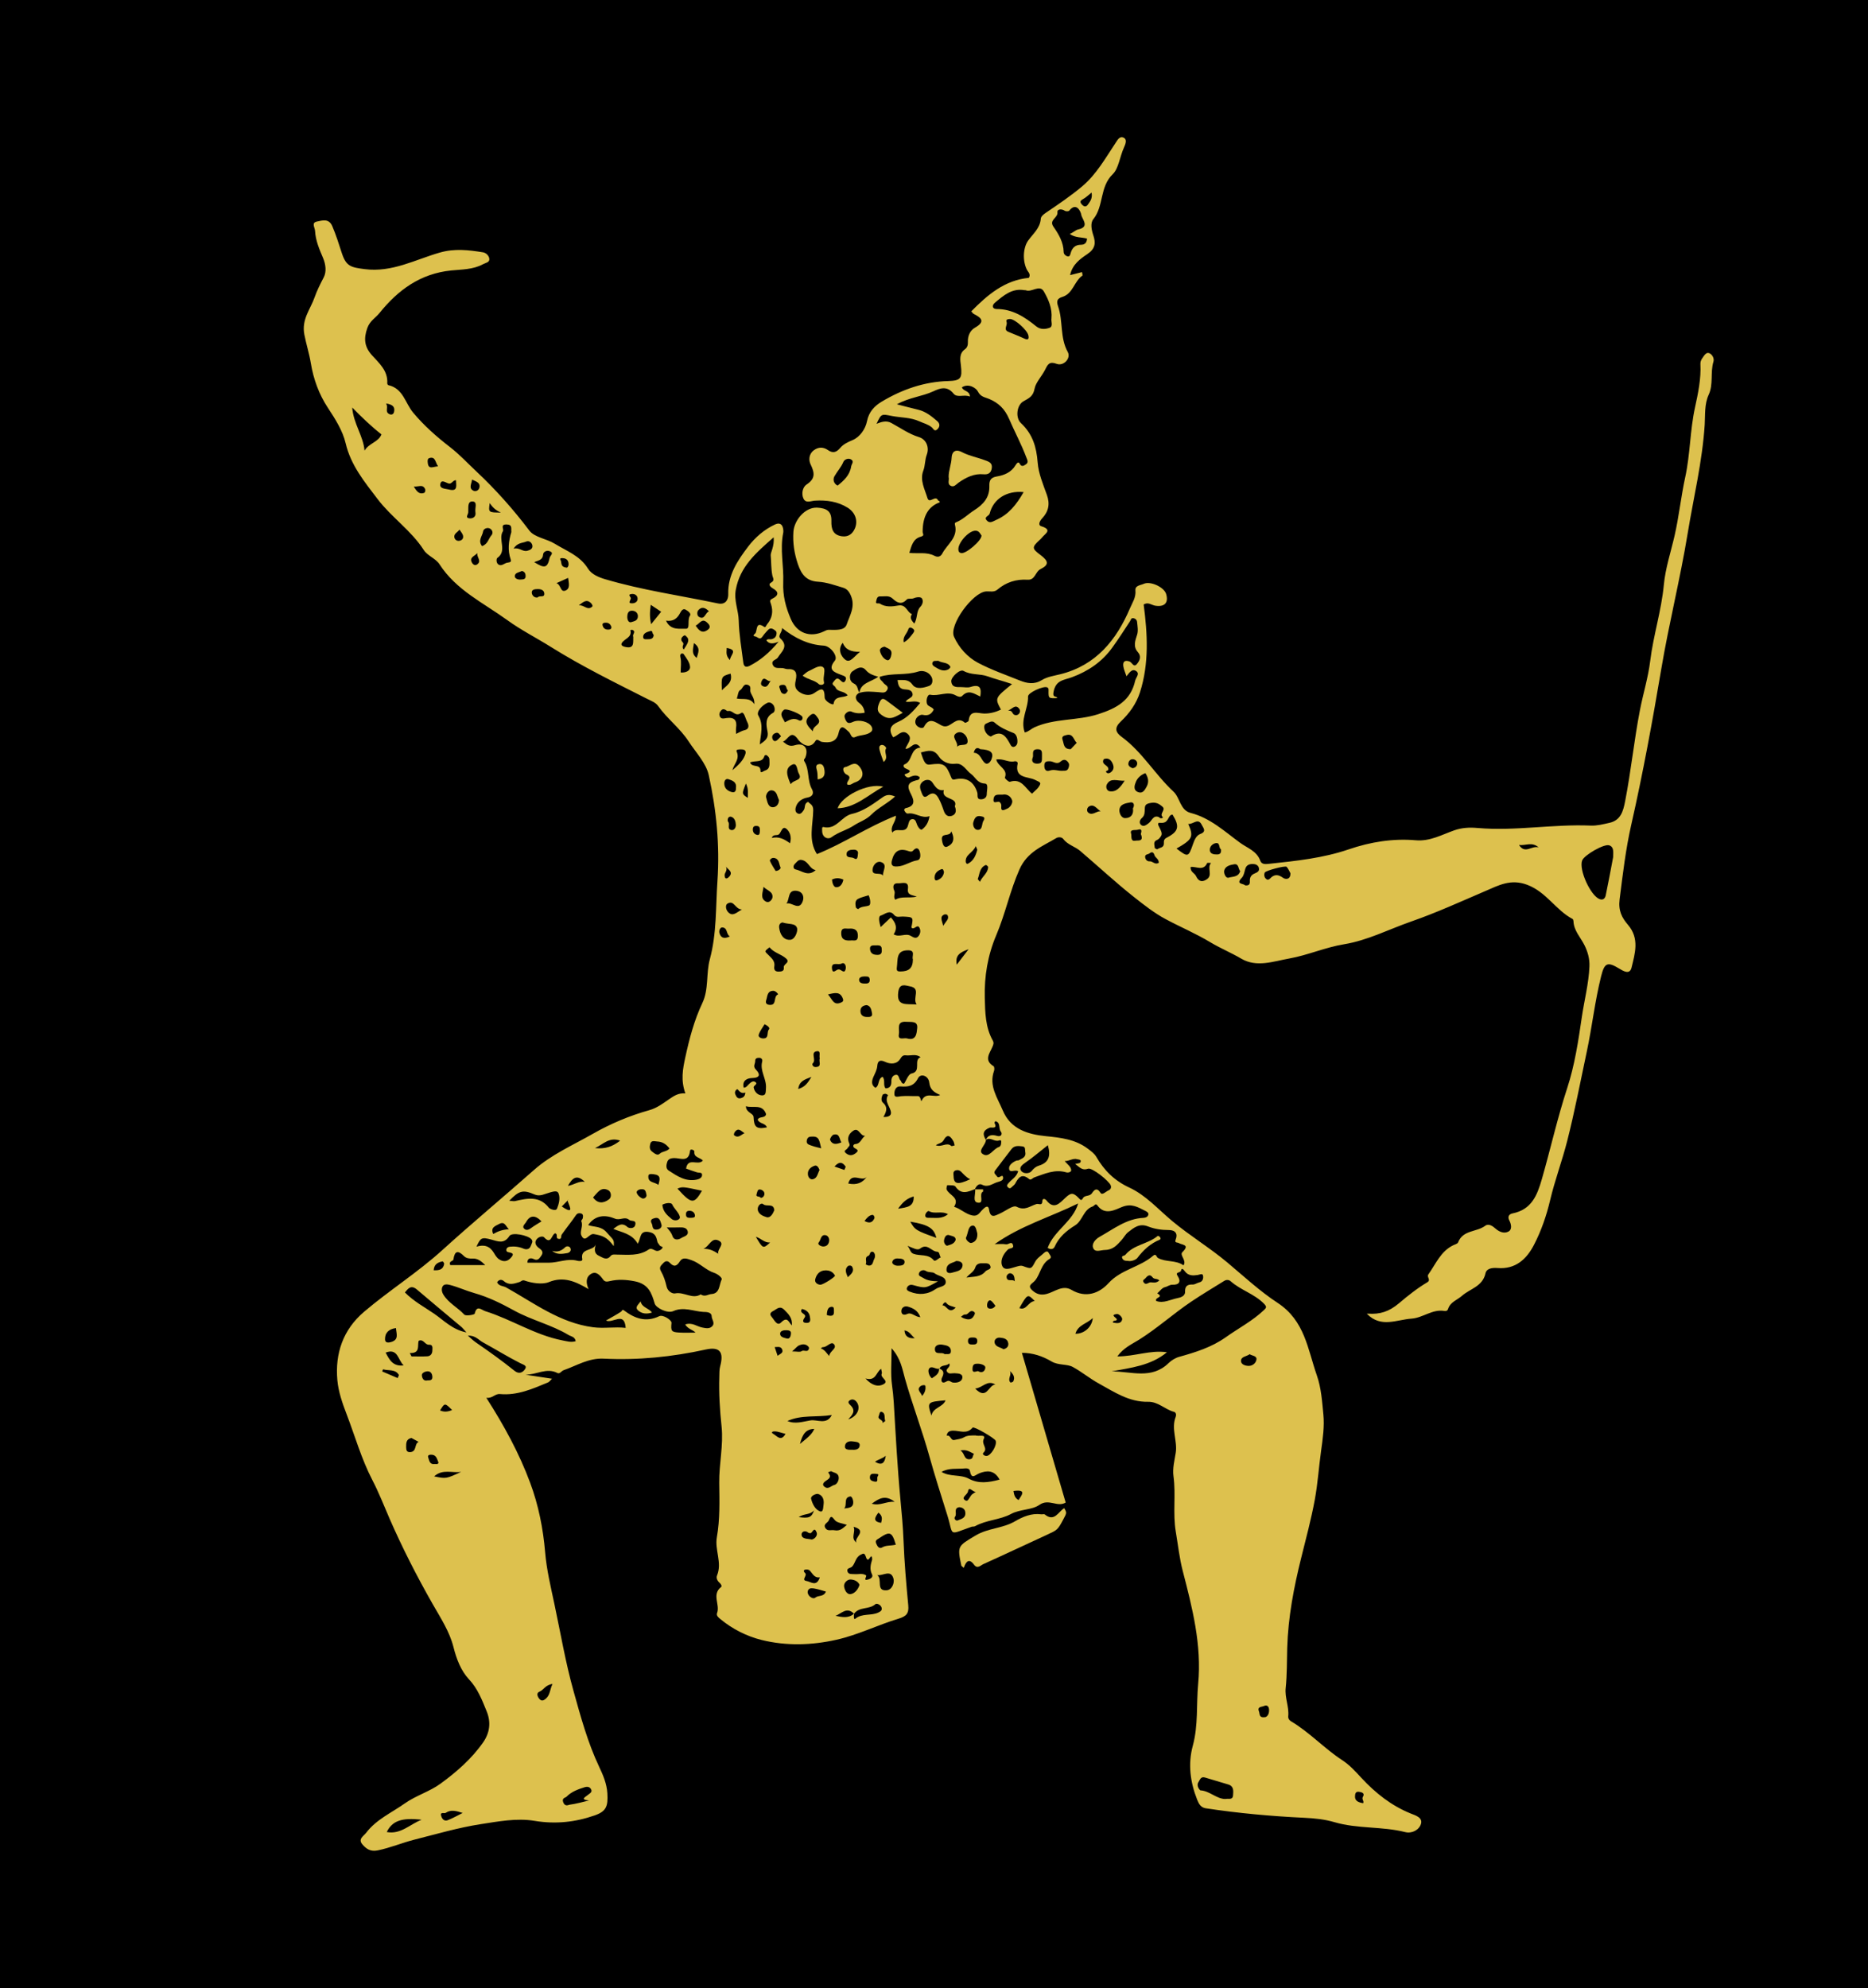 <?xml version="1.0" encoding="utf-8"?>
<!-- Generator: Adobe Illustrator 28.0.0, SVG Export Plug-In . SVG Version: 6.00 Build 0)  -->
<svg version="1.1" id="Layer_1" xmlns="http://www.w3.org/2000/svg" xmlns:xlink="http://www.w3.org/1999/xlink" x="0px" y="0px"
	 viewBox="0 0 375 399" enable-background="new 0 0 375 399" xml:space="preserve">
<rect width="375" height="399"/>
<g>
	<path fill="#DDC14E" d="M343.091,70.864c-0.634-0.222-1.037,0.601-1.398,1.095c-0.215,0.294-0.355,0.731-0.336,1.094
		c0.155,2.982-0.477,5.925-1.092,8.749c-1.009,4.626-0.947,9.355-1.957,13.97c-0.851,3.89-1.249,7.88-2.144,11.774
		c-0.752,3.272-1.838,6.515-2.149,9.829c-0.486,5.182-2.106,10.125-2.734,15.26c-0.409,3.345-1.421,6.571-2.059,9.859
		c-1.178,6.071-1.792,12.247-2.979,18.327c-0.385,1.969-0.864,3.823-3.158,4.329c-1.224,0.27-2.489,0.602-3.721,0.549
		c-7.591-0.326-15.142,1.141-22.727,0.483c-1.646-0.143-3.153-0.073-4.729,0.482c-2.489,0.876-4.835,2.227-7.675,1.983
		c-4.614-0.397-9.11,0.329-13.498,1.829c-5.13,1.754-10.489,2.311-15.84,2.882c-0.732,0.078-1.596,0.222-1.887-0.596
		c-0.701-1.971-2.627-2.564-4.055-3.608c-3.12-2.279-6.001-4.993-9.939-5.998c-2.106-0.537-2.111-3.043-3.432-4.269
		c-3.715-3.447-6.274-7.972-10.417-11.001c-1.282-0.937-1.478-1.838-0.159-3.084c1.713-1.619,3.11-3.552,3.842-5.841
		c1.859-5.811,1.517-11.738,0.745-17.627c0.898-0.578,1.568,0.11,2.311,0.231c1.897,0.309,2.727-0.598,2.19-2.372
		c-0.41-1.352-3.152-2.626-4.476-2.019c-0.66,0.303-1.778,0.318-1.679,1.34c0.134,1.387-0.63,2.472-1.098,3.57
		c-2.719,6.383-6.815,11.435-13.926,13.226c-1.289,0.325-2.647,0.498-3.778,1.193c-1.514,0.93-2.97,0.659-4.435,0.07
		c-2.81-1.131-5.696-2.133-8.363-3.543c-2.13-1.127-3.827-3.041-4.819-5.221c-1.065-2.34,3.732-8.877,6.404-9.102
		c0.776-0.065,1.607,0.229,2.305-0.367c1.744-1.488,3.793-2.131,6.05-1.986c1.565,0.101,1.515-1.584,2.617-2.136
		c1.744-0.874,1.612-1.609-0.04-2.844c-1.709-1.279-1.724-1.538-0.183-2.965c0.176-0.163,0.358-0.325,0.504-0.513
		c0.6-0.78,2.213-1.544-0.14-2.276c-0.726-0.226-0.306-1.07,0.169-1.577c1.288-1.372,1.617-2.878,0.958-4.715
		c-0.762-2.122-1.688-4.294-1.852-6.496c-0.232-3.108-1.015-5.726-3.346-7.897c-1.174-1.094-0.852-3.621,0.477-4.385
		c1.096-0.63,1.959-0.938,2.263-2.594c0.216-1.175,1.481-2.496,2.141-3.829c0.491-0.992,0.823-1.646,2.268-1.106
		c1.411,0.528,2.935-1.115,2.237-2.377c-1.607-2.903-0.909-6.202-1.934-9.143c-0.406-1.165-0.126-1.603,0.867-1.913
		c2.137-0.668,2.352-3.141,4.003-4.274c0.088-0.06-0.041-0.438-0.074-0.7c-0.741,0.188-1.437,0.365-2.389,0.606
		c0.439-2.149,2.066-3.283,3.432-4.202c1.654-1.112,1.74-2.248,1.224-3.8c-0.364-1.096-0.633-2.444,0.007-3.233
		c2.147-2.647,1.222-6.465,3.919-9.052c1.146-1.099,1.415-3.544,2.227-5.315c0.325-0.71,0.644-1.577,0.023-1.938
		c-0.845-0.491-1.265,0.342-1.746,1.067c-2.02,3.042-3.839,6.287-6.672,8.664c-2.301,1.931-4.809,3.623-7.301,5.309
		c-0.501,0.339-0.969,0.753-0.998,1.176c-0.133,1.913-1.56,3.02-2.544,4.396c-1.059,1.482-1.125,4.192-0.215,5.899
		c0.218,0.409,0.799,0.854,0.358,1.578c-4.823,0.452-8.287,3.397-11.549,6.718c0.168,0.182,0.297,0.422,0.497,0.522
		c1.596,0.803,2.333,1.557,0.229,2.763c-0.971,0.556-1.46,1.65-1.413,2.851c0.023,0.595-0.093,1.117-0.597,1.48
		c-1.208,0.869-0.931,2.16-0.8,3.296c0.29,2.522-0.023,3.006-2.528,3.077c-4.829,0.136-9.235,1.67-13.334,4.113
		c-1.472,0.878-2.609,2.029-2.993,3.949c-0.318,1.589-1.421,3.17-2.895,3.793c-0.985,0.416-1.851,0.817-2.504,1.592
		c-0.73,0.866-1.445,1.102-2.423,0.423c-0.935-0.65-1.896-0.682-2.855,0.028c-1.038,0.768-1.037,2.018-0.647,2.827
		c0.816,1.693,1.013,2.864-0.82,4.053c-0.769,0.499-1.082,1.858-0.594,2.848c0.476,0.966,1.479,0.43,2.291,0.381
		c2.323-0.142,4.573,0.168,6.579,1.424c1.551,0.972,2.084,2.653,1.436,4.153c-0.488,1.132-1.363,1.749-2.591,1.577
		c-1.768-0.248-2.175-1.393-2.128-3.08c0.053-1.911-0.9-2.558-2.829-2.664c-2.467-0.134-4.634,2.534-4.793,4.832
		c-0.155,2.229,0.178,4.364,0.902,6.508c0.731,2.161,1.789,3.393,4.042,3.525c1.759,0.103,3.368,0.71,5.012,1.192
		c0.805,0.236,1.268,0.797,1.643,1.761c0.837,2.15-0.329,3.888-0.903,5.617c-0.433,1.304-2.285,1.086-3.644,1.081
		c-0.293-0.001-0.6,0.159-0.877,0.293c-2.795,1.351-5.452,0.418-6.689-2.448c-1.008-2.335-1.64-4.663-1.529-7.358
		c0.136-3.306-0.7-6.633,0.003-9.994c0.071-0.339,0.055-2.429-1.658-1.633c-2.154,1.001-3.983,2.592-5.378,4.425
		c-2.126,2.794-4.123,5.735-4.004,9.583c0.029,0.916-0.418,2.181-2.078,1.834c-7.57-1.585-15.251-2.668-22.678-4.872
		c-1.21-0.359-2.691-0.95-3.423-2.14c-1.58-2.569-4.306-3.52-6.66-4.971c-1.636-1.008-4.053-1.264-5.09-2.635
		c-3.223-4.261-6.729-8.204-10.616-11.851c-1.765-1.655-3.398-3.428-5.334-4.922c-2.672-2.062-5.229-4.322-7.389-6.912
		c-1.589-1.906-1.988-4.845-4.974-5.506c-0.097-0.021-0.22-0.244-0.212-0.366c0.151-2.537-1.622-4.025-3.094-5.663
		c-1.473-1.639-1.682-3.291-0.907-5.445c0.515-1.432,1.646-2.016,2.45-3.011c3.723-4.613,8.173-7.894,14.369-8.529
		c2.115-0.217,4.395-0.159,6.417-1.263c0.557-0.304,1.352-0.343,1.248-1.114c-0.081-0.604-0.65-1.171-1.288-1.273
		c-2.87-0.458-5.666-0.796-8.628,0.05c-4.938,1.41-9.587,4.036-15.085,3.333c-2.832-0.362-3.752-0.559-4.645-3.339
		c-0.572-1.782-1.138-3.558-1.873-5.286c-0.682-1.605-1.992-1.144-3.058-0.934c-1.205,0.237-0.441,1.163-0.402,1.893
		c0.105,1.94,0.863,3.674,1.592,5.39c0.573,1.35,0.721,2.82,0.155,3.912c-0.682,1.316-1.37,2.671-1.842,4.027
		c-0.837,2.403-2.648,4.399-2.054,7.472c0.373,1.929,0.986,3.824,1.307,5.776c0.521,3.168,1.64,6.228,3.397,8.891
		c1.491,2.259,2.993,4.629,3.576,7.115c1.052,4.483,3.819,7.798,6.422,11.229c2.78,3.665,6.741,6.293,9.281,10.242
		c0.736,1.144,2.401,1.69,3.138,2.834c3.346,5.201,8.832,7.756,13.579,11.196c2.775,2.012,5.869,3.579,8.784,5.403
		c6.238,3.904,12.835,7.135,19.388,10.451c0.773,0.391,1.625,0.676,2.152,1.417c1.818,2.555,4.401,4.454,6.113,7.09
		c1.441,2.217,3.506,4.336,4.045,6.774c1.537,6.964,2.237,14.04,1.744,21.262c-0.359,5.258-0.131,10.54-1.53,15.699
		c-0.779,2.871-0.178,5.998-1.495,8.777c-1.65,3.482-2.61,7.146-3.426,10.906c-0.514,2.365-0.934,4.58,0.01,7.234
		c-1.388-0.125-2.335,0.521-3.327,1.212c-1.212,0.843-2.436,1.743-3.892,2.151c-4.005,1.12-7.785,2.713-11.411,4.782
		c-3.999,2.283-8.244,4.114-11.754,7.223c-6.092,5.396-12.36,10.596-18.384,16.066c-4.964,4.508-10.644,8.073-15.731,12.398
		c-4.219,3.588-5.845,8.352-5.362,13.733c0.206,2.294,0.998,4.586,1.834,6.761c1.708,4.446,2.992,9.053,5.207,13.311
		c1.291,2.481,2.307,5.107,3.426,7.676c2.565,5.884,5.483,11.593,8.659,17.166c1.589,2.789,3.397,5.532,4.176,8.619
		c0.617,2.445,1.502,4.767,3.104,6.479c1.799,1.923,2.639,4.177,3.57,6.449c0.88,2.149,0.653,4.266-0.709,6.221
		c-2.316,3.325-5.364,5.962-8.568,8.301c-2.179,1.59-4.945,2.383-7.191,3.976c-2.63,1.865-5.678,3.187-7.706,5.852
		c-0.544,0.714-1.72,1.269-0.763,2.369c0.769,0.884,1.595,1.484,3.059,1.188c2.55-0.516,4.924-1.54,7.42-2.17
		c4.387-1.107,8.755-2.396,13.212-3.086c3.573-0.553,7.279-1.268,10.875-0.671c4.184,0.694,8.128,0.273,12.048-1.092
		c2.335-0.813,2.702-1.829,2.548-4.434c-0.115-1.953-0.858-3.659-1.63-5.291c-2.321-4.907-3.722-10.095-5.172-15.281
		c-1.601-5.728-2.59-11.589-3.822-17.397c-0.73-3.442-1.57-6.896-1.862-10.386c-0.403-4.81-1.339-9.476-3.004-13.96
		c-2.198-5.92-5.213-11.463-8.807-17.074c1.221,0.184,1.727-0.843,2.741-0.748c3.472,0.324,6.554-1.041,9.643-2.329
		c0.268-0.112,0.457-0.41,0.812-0.743c-1.892-0.287-3.62-0.548-5.349-0.81c2.164,0.057,4.232-1.491,6.439-0.336
		c0.457,0.239,0.816-0.421,1.227-0.564c2.635-0.917,5.021-2.47,8.05-2.321c6.894,0.341,13.723-0.348,20.478-1.83
		c2.802-0.615,3.685,0.459,2.909,3.351c-0.193,0.721-0.152,1.42-0.176,2.131c-0.112,3.34,0.111,6.661,0.456,9.985
		c0.392,3.775-0.523,7.514-0.474,11.29c0.047,3.646,0.163,7.306-0.476,10.92c-0.453,2.563,1.098,5.096,0.035,7.671
		c-0.216,0.522,0.068,1.086,0.534,1.491c0.246,0.214,0.506,0.654,0.288,0.823c-1.937,1.494-0.177,3.534-0.811,5.214
		c-0.195,0.516,0.244,0.875,0.623,1.191c2.453,2.041,5.367,3.494,8.319,4.225c4.926,1.22,10.043,1.076,15.058-0.054
		c4.285-0.966,8.226-2.948,12.402-4.213c1.55-0.469,2.134-1.025,1.978-2.664c-0.41-4.327-0.783-8.664-0.95-13.005
		c-0.106-2.775-0.367-5.55-0.625-8.292c-0.608-6.46-0.949-12.93-1.333-19.4c-0.07-1.179-0.193-2.346-0.354-3.519
		c-0.31-2.256-0.09-4.584-0.09-7.407c1.871,2.078,2.166,4.241,2.681,6.058c1.49,5.259,3.443,10.364,4.907,15.621
		c1.109,3.983,2.38,7.922,3.612,11.861c1.311,4.192,0.04,3.984,4.858,2.295c0.22-0.077,0.505-0.007,0.698-0.115
		c2.262-1.268,4.981-1.252,7.217-2.453c1.856-0.997,4.189-0.768,5.699-1.827c1.918-1.345,3.591,0.55,5.283-0.469
		c-2.927-10.004-5.867-20.055-8.791-30.048c2.18-0.003,4.141,0.657,5.957,1.734c1.348,0.8,3.102,0.475,4.245,1.093
		c1.777,0.96,3.344,2.279,5.195,3.303c3.198,1.768,6.149,3.77,9.929,3.695c2.063-0.041,3.383,1.544,5.189,2.011
		c0.486,0.126,0.481,0.7,0.359,1.009c-0.954,2.427,0.393,4.84,0.003,7.237c-0.254,1.565-0.657,3.117-0.443,4.704
		c0.5,3.697-0.167,7.437,0.461,11.128c0.446,2.62,0.72,5.267,1.391,7.85c1.927,7.425,3.837,14.854,3.102,22.65
		c-0.391,4.141,0.041,8.33-1.079,12.441c-0.995,3.655-0.526,7.302,0.879,10.841c0.354,0.891,0.758,1.568,1.727,1.715
		c6.552,0.997,13.148,1.592,19.763,1.906c2.063,0.098,4.1,0.302,6.054,0.877c4.646,1.367,9.542,0.815,14.214,1.995
		c1.326,0.335,2.758-0.403,3.156-1.608c0.437-1.324-1.131-1.751-2.048-2.123c-3.902-1.582-7.068-4.098-9.905-7.154
		c-1.175-1.266-2.33-2.566-3.834-3.545c-3.62-2.356-6.571-5.612-10.314-7.824c-0.348-0.206-0.575-0.561-0.532-1.004
		c0.185-1.917-0.721-3.722-0.515-5.661c0.283-2.67,0.232-5.381,0.309-8.048c0.179-6.187,1.332-12.155,2.81-18.094
		c0.962-3.866,1.994-7.704,2.721-11.633c0.602-3.254,0.811-6.546,1.266-9.808c0.334-2.398,0.701-4.922,0.463-7.314
		c-0.261-2.62-0.426-5.327-1.316-7.862c-1.841-5.247-2.394-10.953-7.878-14.546c-3.528-2.311-6.747-5.292-10.03-8.053
		c-3.561-2.994-7.545-5.386-11.118-8.361c-2.8-2.331-5.273-5.177-8.63-6.73c-2.939-1.359-5.029-3.414-6.613-6.157
		c-0.38-0.658-1.077-1.165-1.706-1.639c-2.51-1.892-5.424-2.212-8.476-2.521c-3.511-0.356-7.01-1.364-8.589-5.144
		c-1.06-2.537-2.846-4.945-1.752-7.98c0.096-0.267,0.06-0.809-0.105-0.909c-1.992-1.207-0.763-2.596-0.223-3.901
		c0.193-0.466,0.338-0.769,0.05-1.286c-1.477-2.651-1.514-5.62-1.588-8.522c-0.11-4.339,0.587-8.546,2.311-12.603
		c1.818-4.279,2.741-8.864,4.643-13.168c1.576-3.567,4.617-4.643,7.431-6.323c0.357-0.213,1.058-0.218,1.353,0.177
		c0.891,1.191,2.361,1.516,3.42,2.419c3.606,3.075,7.081,6.313,10.794,9.251c2.012,1.591,4.089,3.221,6.334,4.425
		c2.959,1.587,6.07,2.892,8.964,4.637c2.011,1.213,4.196,2.103,6.234,3.306c3.095,1.826,6.491,0.53,9.603-0.021
		c3.721-0.658,7.237-2.245,11.061-2.87c4.683-0.765,8.997-3.01,13.485-4.573c5.062-1.762,9.94-3.998,14.868-6.108
		c2.62-1.122,5.067-2.501,8.402-1.245c3.842,1.447,5.713,5.062,9.09,6.851c0.108,0.057,0.18,0.273,0.185,0.418
		c0.064,1.913,1.396,3.234,2.19,4.81c0.671,1.332,1.08,2.747,1.016,4.304c-0.141,3.444-1.03,6.772-1.526,10.158
		c-0.703,4.798-1.434,9.67-2.935,14.253c-1.973,6.024-3.344,12.193-5.087,18.266c-0.957,3.334-2.092,6.122-5.891,6.891
		c-0.606,0.123-1.097,0.564-0.636,1.434c0.367,0.693,0.586,1.763-0.134,2.18c-0.807,0.467-1.778,0.189-2.613-0.541
		c-0.533-0.466-1.362-1.145-2.132-0.571c-1.703,1.269-4.458,0.801-5.411,3.319c-0.106,0.279-0.647,0.405-0.998,0.578
		c-2.505,1.23-3.476,3.742-4.967,5.835c-0.407,0.572,0.627,1.087-0.256,1.612c-2.017,1.2-3.907,2.711-5.646,4.187
		c-1.981,1.682-3.847,2.258-6.211,2.086c-0.25-0.018-0.311,0.073-0.17,0.08c2.767,2.816,5.902,1.13,8.913,0.918
		c2.275-0.16,4.172-1.954,6.593-1.538c0.281,0.048,0.605-0.007,0.737-0.422c0.44-1.384,1.826-1.771,2.783-2.619
		c1.622-1.435,4.153-1.86,4.721-4.521c0.214-1.001,1.391-1.139,2.421-1.057c3.594,0.288,5.826-1.767,7.314-4.651
		c1.461-2.833,2.492-5.799,3.246-8.986c0.941-3.98,2.409-7.873,3.429-11.888c1.503-5.914,2.643-11.901,3.915-17.859
		c1.077-5.042,1.636-10.189,2.893-15.203c0.674-2.688,1.28-2.922,3.569-1.545c0.811,0.488,2.159,1.379,2.534-0.165
		c0.692-2.855,1.625-5.835-0.698-8.558c-1.223-1.433-1.992-2.817-1.697-5.157c0.628-4.991,1.223-10.05,2.321-14.887
		c2.358-10.388,4.274-20.835,6.041-31.328c1.532-9.101,3.796-18.064,5.292-27.179c1.193-7.271,2.949-14.439,3.425-21.845
		c0.126-1.965-0.086-4.107,0.809-6.047c0.964-2.09,0.287-4.447,0.947-6.614C344.185,71.887,343.679,71.07,343.091,70.864z
		 M170.873,93.612c-0.284,1.784-1.473,2.843-2.727,3.854c-0.871-0.455-0.946-1.312-0.635-1.867c0.554-0.988,1.356-1.819,1.807-2.914
		c0.174-0.422,0.923-0.828,1.531-0.474C171.54,92.614,170.953,93.112,170.873,93.612z M73.181,90.444
		c-0.252-2.971-2.219-5.381-2.476-8.654c2.04,2.071,3.849,3.813,5.869,5.391C75.999,88.727,74.078,88.922,73.181,90.444z
		 M79.104,82.676c-0.117,0.522-0.541,0.612-0.887,0.463c-1.07-0.463-0.17-1.368-0.721-2.161
		C78.915,81.195,79.32,81.716,79.104,82.676z M85.087,98.942c-0.935,0.302-1.442-0.299-2.009-1.3c0.89,0.111,1.746-0.523,2.242,0.47
		C85.46,98.39,85.378,98.848,85.087,98.942z M85.877,92.924c-0.042-0.372-0.113-0.885,0.372-1.007
		c1.178-0.295,1.094,0.801,1.688,1.678C86.947,93.649,86.034,94.313,85.877,92.924z M98.305,100.971
		c0.52,0.722,1.015,1.374,2.257,1.901C98.044,102.857,98.044,102.857,98.305,100.971z M90.107,98.242
		c-0.672-0.174-1.914-0.105-1.704-1.124c0.198-0.959,1.054-0.253,1.661-0.076c0.606,0.176,0.822-0.672,1.485-0.666
		C91.535,97.379,92.014,98.737,90.107,98.242z M92.073,108.553c-0.478,0.018-0.897-0.38-0.873-0.904
		c0.029-0.611,0.668-0.814,1.039-1.357c0.287,0.46,0.608,0.788,0.708,1.173C93.12,108.131,92.656,108.531,92.073,108.553z
		 M94.215,104.031c-0.944-0.13-0.14-0.848-0.211-1.296c0.055-0.827-0.214-2.153,0.879-2.086c1.052,0.065,0.407,1.391,0.556,2.147
		C95.628,103.755,94.872,104.121,94.215,104.031z M95.871,113.221c-0.489,0.42-0.931,0.079-1.146-0.332
		c-0.544-1.042,0.505-1.222,1.112-1.883C95.675,111.882,96.696,112.513,95.871,113.221z M96.222,97.935
		c-0.119,0.44-0.669,0.787-1.139,0.574c-1.078-0.488-0.406-1.42-0.319-2.257C95.536,96.639,96.52,96.838,96.222,97.935z
		 M98.668,107.42c-0.62,0.676-0.708,1.794-1.902,2.186c-0.895-1.143,0.087-2.023,0.219-2.962c0.069-0.491,0.749-0.805,1.273-0.603
		C98.869,106.276,99.05,107.004,98.668,107.42z M102.529,112.316c0.236,0.678-0.567,0.52-0.958,0.691
		c-0.503,0.22-0.985,0.658-1.532,0.273c-0.454-0.319-0.414-1.146-0.202-1.296c2.047-1.45,0.091-3.695,1.119-5.359
		c0.256-0.414-0.618-1.387,0.749-1.364c1.225,0.02,0.869,0.85,0.949,1.531C102.1,108.598,101.871,110.422,102.529,112.316z
		 M104.456,116.317c-0.543,0.034-1.101-0.234-1.109-0.634c-0.015-0.762,0.832-0.782,1.406-1.081
		c0.456,0.081,0.714,0.366,0.758,0.891C105.583,116.334,105.022,116.282,104.456,116.317z M105.84,110.549
		c-0.958,0.231-1.575-0.734-2.747-0.431c0.795-1.241,1.79-1.097,2.547-1.425c0.578-0.25,1.148,0.223,1.234,0.802
		C106.968,110.129,106.443,110.404,105.84,110.549z M107.917,119.918c-0.671,0.091-1.096-0.422-1.156-0.89
		c-0.091-0.715,0.569-0.782,1.146-0.794c0.709-0.015,1.372,0.205,1.363,0.971C109.261,120.013,108.288,119.438,107.917,119.918z
		 M110.349,111.939c-0.448,2.041-0.983,2.234-3.113,0.878c0.963-0.363,1.728-0.462,1.79-1.514c0.033-0.551,0.709-0.912,1.311-0.683
		C111.304,110.987,110.444,111.507,110.349,111.939z M140.16,122.499c0.697-0.823,1.453-0.543,2.164,0.2
		c-0.777,0.271-0.825,1.832-2.038,1.089C139.888,123.544,139.925,122.776,140.16,122.499z M126.828,119.215
		c0.656-0.057,1.127,0.309,1.169,0.892c0.045,0.617-0.448,0.964-1.076,0.983c-0.982,0.03-0.328-0.553-0.317-0.904
		C126.86,119.913,125.759,119.308,126.828,119.215z M113.038,112.031c0.739,0.048,1.111,0.501,1.102,1.237
		c-0.006,0.503-0.32,0.664-0.318,0.664c-1.435-0.122-0.994-1.03-1.287-1.51C112.242,111.942,112.851,112.019,113.038,112.031z
		 M113.476,118.541c-1.02,0.359-0.832-1.185-1.77-1.499c0.922-0.415,1.615-0.728,2.35-1.059
		C114.163,116.976,114.547,118.164,113.476,118.541z M118.868,121.773c-0.942,0.823-1.625-0.402-2.678-0.282
		c0.859-0.615,1.491-1.298,2.385-0.506C118.818,121.2,119.067,121.599,118.868,121.773z M122.111,126.363
		c-0.624,0.023-1.038-0.305-1.15-0.902c-0.081-0.43,0.313-0.473,0.614-0.486c0.627-0.028,0.989,0.323,1.166,0.875
		C122.743,126.311,122.414,126.352,122.111,126.363z M127.128,127.793c-0.061,1.077,0.318,2.515-1.662,2.038
		c-0.391-0.094-0.885-0.3-0.659-0.733c0.487-0.93,2.146-1.098,1.732-2.644c0.154-0.009,0.335-0.075,0.457-0.017
		C127.764,126.806,126.857,127.353,127.128,127.793z M126.814,124.841c-0.756,0.274-0.899-0.704-0.888-1.025
		c0.016-0.474,0.086-1.283,0.964-1.246c0.738,0.031,1.099,0.461,1.164,0.981C128.119,124.619,127.275,124.674,126.814,124.841z
		 M130.155,128.293c-0.427-0.009-1.112,0.172-1.037-0.553c0.075-0.729,0.836-0.9,1.414-1.082c0.584-0.184,0.337,0.566,0.695,0.736
		C131.22,128.125,130.745,128.306,130.155,128.293z M130.72,125.275c-0.343-1.438-0.271-2.476-0.086-3.888
		c0.874,0.581,1.443,0.959,2.095,1.392C132.15,123.498,131.564,124.226,130.72,125.275z M136.643,134.966
		c0-1.067,0.177-2.102-0.051-3.039c-0.221-0.909,0.517-0.836,0.641-0.655c0.549,0.802,1.263,1.702,1.292,2.587
		C138.553,134.717,137.537,135.057,136.643,134.966z M137.075,128.94c-0.496-0.506-0.388-0.951,0.185-1.342
		c0.299-0.204,0.414,0.051,0.566,0.182c0.418,0.36,0.403,0.832,0.21,1.276c-0.173,0.399-0.442,0.756-0.772,1.305
		C136.68,129.737,137.484,129.357,137.075,128.94z M138.517,123.558c-0.621,0.879,0.13,2.689-0.843,2.635
		c-1.217-0.067-3.049,0.4-3.97-1.62c1.494,0.215,2.272-0.469,2.847-1.568c0.173-0.331,0.529-0.944,1.058-0.663
		C138.059,122.581,138.828,123.118,138.517,123.558z M139.866,132.043c-1.118-0.824-0.726-1.757-0.56-2.975
		C140.759,130.099,140.126,131.008,139.866,132.043z M142.157,126.341c-1.15,0.927-1.831,0.246-2.5-0.775
		c0.759-0.346,1.251-1.594,2.284-0.622C142.182,125.172,142.877,125.761,142.157,126.341z M77.644,367.698
		c1.072-2.208,2.945-2.944,6.997-2.466C82.322,366.101,80.472,368.226,77.644,367.698z M89.892,365.316
		c-0.501,0.193-0.996,0.026-1.264-0.676c-0.432-1.137,0.546-0.585,0.853-0.795c1.049-0.718,2.179-0.364,3.4,0.02
		C91.888,364.358,90.922,364.92,89.892,365.316z M113.727,360.612c0.985-1.024,2.331-1.5,3.667-1.918
		c0.464-0.145,0.985-0.096,1.259,0.411c0.327,0.607-0.277,0.838-0.58,1.102c-0.571,0.496-1.722,0.954,0.165,1.158
		c-1.298,0.307-2.587,0.676-3.902,0.85c-0.192,0.025-0.88,0.454-1.248-0.431C112.698,360.846,113.512,360.836,113.727,360.612z
		 M108.307,339.519c0.848-0.327,1.152-1.353,2.607-1.539c-0.542,1.129-0.46,2.16-1.289,2.903c-0.497,0.446-0.925,0.633-1.392,0.035
		C107.856,340.436,107.655,339.771,108.307,339.519z M272.043,360.21c0.078-0.522,0.379-0.646,0.8-0.585
		c0.565,0.082,1.189,0.278,0.76,1.005c-0.294,0.498,0.289,0.827,0.046,1.286C272.691,361.727,271.852,361.495,272.043,360.21z
		 M229.943,155.171c0.578,0.902,0.76,1.775,0.231,2.737c-0.387,0.704-0.809,1.458-1.759,1.048c-1.001-0.432-0.633-1.431-0.381-2.043
		C228.343,156.16,228.999,155.509,229.943,155.171z M227.462,152.38c0.473,0.057,0.886,0.412,0.827,0.938
		c-0.054,0.48-0.412,0.804-0.937,0.865c-0.45-0.192-0.902-0.438-0.83-0.976C226.586,152.734,226.937,152.317,227.462,152.38z
		 M204.6,142.243c0.526,0.699-0.277,1.61-1.046,1.181c-0.23-0.128-0.319-0.492-0.538-0.666c-0.161-0.128-0.427-0.122-0.647-0.175
		C203.121,142.44,203.799,141.178,204.6,142.243z M204.228,149.125c-0.074,0.593-0.912,1.217-1.361,0.374
		c-0.913-1.713-1.773-3.095-3.956-1.669c-0.531-0.179-0.915-0.59-1.131-1.06c-0.228-0.497-0.332-1.316,0.138-1.515
		c0.48-0.204,1.207-0.712,1.713-0.257c1.132,1.018,2.449,1.579,3.837,2.126C204.15,147.393,204.314,148.439,204.228,149.125z
		 M193.428,134.655c1.539,0.871,3.259,0.526,4.844,1.093c1.51,0.54,3.088,0.928,4.894,1.546c-3.465,2.812-3.465,2.812-2.222,5.13
		c-1.067,0.502-2.149,0.796-3.357,0.786c-1.212-0.01-2.902-0.846-3.129,1.44c-0.017,0.17-0.673,0.48-0.752,0.41
		c-1.334-1.184-2.256,0.078-3.267,0.554c-0.562,0.264-1.012,0.206-1.492-0.048c-1.212-0.643-2.413-1.709-3.447,0.305
		c-0.198,0.386-0.873,0.247-1.291-0.08c-0.423-0.331-0.549-0.782-0.412-1.278c0.199-0.719,1.004-1.143,1.435-1.042
		c1.135,0.266,1.741-0.148,2.214-1.045c-0.247-0.454-0.755-0.548-1.111-0.828c-0.636-0.5-0.248-2.308,0.392-2.168
		c1.725,0.375,3.459-0.799,5.117,0.13c0.461,0.258,1,0.444,1.327,0.101c1.286-1.347,2.432-0.401,3.616,0.135
		c0.263-1.592,0.017-2.565-1.941-1.922c-0.577,0.189-1.267,0.033-1.906,0.031c-0.879-0.002-1.849,0.103-1.972-1.146
		C190.884,135.916,192.69,134.237,193.428,134.655z M197.49,288.803c0.503-1.024-1.094-0.456-1.648-0.707
		c-0.849,0.024-1.61-0.049-2.361,0.394c-0.546,0.322-1.255,0.375-1.898,0.52c-0.742,0.168-0.721-1.09-1.524-0.837
		c0.063-0.815,0.605-1.029,1.306-1.031c1.319-0.003,2.729,0.772,3.886-0.61c0.263-0.314,4.443,2.122,4.63,2.632
		c0.322,0.882-0.96,3.044-1.857,3.053c-0.344,0.003-0.954-0.32-0.591-0.659C198.4,290.658,196.951,289.901,197.49,288.803z
		 M195.535,291.799c-0.314,0.312-0.136,0.976-0.763,1.063c-1.363,0.188-1.026-1.228-1.982-1.739
		C194.072,290.839,194.764,291.457,195.535,291.799z M195.258,269.851c-0.499,0.012-0.938-0.055-0.936-0.707
		c0.002-0.648,0.442-0.709,0.936-0.709c0.494,0,0.935,0.061,0.936,0.709C196.196,269.797,195.757,269.863,195.258,269.851z
		 M196.325,273.703c0.647,0.005,1.485,0.316,1.483,0.742c-0.003,0.591-0.535,1.315-1.457,0.742c-0.486,0.02-1.225,0.578-1.113-0.641
		C195.313,273.743,195.727,273.698,196.325,273.703z M195.765,278.686c1.481-0.114,2.401-1.821,4.064-0.794
		C198.438,277.873,198.14,281.163,195.765,278.686z M198.876,262.658c-0.685,0.012-0.769-0.407-0.709-0.92
		c0.047-0.4,0.36-0.867,0.672-0.726c0.411,0.186,0.675,0.7,0.998,1.068C199.597,262.419,199.325,262.65,198.876,262.658z
		 M197.837,255.162c-1.004,1.207-2.372,1.027-3.835,1.248c0.687-0.803,1.529-1.159,1.808-2.082c0.166-0.549,0.701-0.822,1.339-0.78
		c0.622,0.04,1.424-0.18,1.671,0.569C199.054,254.824,198.144,254.794,197.837,255.162z M194.97,249.468
		c-0.408,0.079-1.213-0.748-1.04-1.084c0.423-0.819,0.372-2.194,1.214-2.389c0.791-0.184,0.867,1.04,1.047,1.534
		C196.293,248.684,195.739,249.319,194.97,249.468z M195.489,263.266c0.377,0.239,0.173,0.535,0.032,0.799
		c-0.512,0.954-1.292,0.818-2.108,0.499c-0.122-0.048-0.232-0.126-0.504-0.278c0.427-0.312,0.542-0.499,0.943-0.466
		C194.401,263.866,194.688,262.758,195.489,263.266z M191.137,255.427c-0.466,0.144-1.208,0.177-1.126-0.717
		c0.112-1.223,1.265-1.194,1.929-1.617c0.743-0.035,1.342,0.305,1.294,0.86C193.131,255.122,191.972,255.168,191.137,255.427z
		 M191.681,161.826c0.4,0.99,0.166,1.668-0.631,1.923c-0.811,0.259-1.317-0.223-1.591-1.028c-0.301-0.883-0.624-1.777-1.084-2.582
		c-0.387-0.678-0.956-1.245-1.886-0.624c-0.485,0.324-0.975,0.857-1.41-0.242c-0.353-0.89-0.681-1.673,0.115-2.358
		c0.581-0.5,1.481-0.562,1.935,0.068c0.62,0.862,1.058,1.794,2.348,1.591C188.853,160.634,192.439,159.903,191.681,161.826z
		 M189.553,183.548c0.172-0.08,0.587-0.012,0.653,0.112c0.42,0.798-0.292,1.18-0.851,2.165
		C189.065,184.674,188.62,183.982,189.553,183.548z M188.099,176.69c-0.38,0.135-0.501-0.277-0.491-0.587
		c0.029-0.892,0.64-1.371,1.373-1.647c0.394-0.148,0.424,0.306,0.524,0.559C189.401,175.912,188.846,176.424,188.099,176.69z
		 M190.148,169.927c-0.769,0.32-0.955-0.791-1.035-1.223c-0.33-1.78,1.577-0.605,1.856-1.85
		C191.832,168.551,191.209,169.486,190.148,169.927z M188.743,219.761c-1.169,0.648-2.848-0.733-3.714,1.142
		c-0.21,0.455-0.071-0.944-0.803-0.917c-1.112,0.041-2.236-0.081-3.339,0.027c-0.643,0.063-1.388,0.395-1.346-0.568
		c0.025-0.578,0.257-1.472,1.241-1.394c1.492,0.119,2.696-0.037,3.512-1.652c0.522-1.033,2.097-0.515,2.254,0.872
		C186.711,218.731,187.56,219.268,188.743,219.761z M182.742,245.193c3.659,0.609,4.778,1.329,5.22,3.246
		C183.923,247.003,183.66,246.847,182.742,245.193z M188.15,251.229c0.5,0.016,0.415,0.773,0.715,1.12
		c-0.493,0.203-1.122,0.943-1.426,0.582c-1.114-1.325-2.721-0.8-4.04-1.28c-0.695-0.253-0.593-0.815-1.212-1.607
		c1.18,0.47,2.002,0.964,2.525,0.553C186.178,249.443,186.975,251.193,188.15,251.229z M183.425,240.134
		c0.071,2.087-1.321,2.172-3.13,2.46C181.22,241.279,182.05,240.524,183.425,240.134z M182.089,258.408
		c0.236-0.496,0.718-0.621,1.217-0.485c2.457,0.669,2.455,0.677,4.994-0.758c-1.05-0.041-2.064-0.083-2.992-0.69
		c-0.383-0.251-0.998-0.367-0.839-0.892c0.185-0.612,0.925-0.807,1.385-0.506c0.593,0.389,1.35,0.149,1.773,0.485
		c0.759,0.603,2.255,0.575,2.228,1.785c-0.021,0.903-1.313,0.878-1.987,1.352c-1.623,1.141-3.406,1.28-5.239,0.541
		C182.313,259.111,181.856,258.9,182.089,258.408z M189.229,269.892c0.722,0.134,1.627,0.233,1.664,1.238
		c0.032,0.883-0.728,0.577-1.267,0.656c-0.536-0.538-1.868,0.278-1.948-0.943C187.621,269.979,188.484,269.753,189.229,269.892z
		 M189.192,262c0.074-0.133,0.12-0.295,0.227-0.392c0.153-0.138,0.349-0.384,0.56-0.091c0.437,0.606,1.171,0.613,1.875,0.92
		C190.429,263.906,190.077,261.923,189.192,262z M190.169,250.011c-0.262,0.083-0.746-0.527-0.651-1.078
		c0.115-0.666,0.421-1.299,1.196-0.985c0.401,0.162,1.158,0.168,1.137,0.9C191.567,249.671,190.786,249.815,190.169,250.011z
		 M186.546,244.418c-0.373,0.009-0.863,0.021-0.795-0.558c0.048-0.407,0.532-0.901,0.735-0.783c1.152,0.672,2.5-0.121,3.82,0.615
		C189.072,244.717,187.779,244.387,186.546,244.418z M187.868,229.852c0.535-0.39,1.215-0.378,1.567-1.018
		c0.799-1.453,1.435-0.714,1.972,0.243c0.134,0.239,0.158,0.54,0.232,0.813c-0.228,0.04-0.559,0.198-0.669,0.103
		C190.011,229.161,189.053,230.338,187.868,229.852z M191.836,234.904c0.379-0.131,0.771-0.059,1.095,0.257
		c0.554,0.541,1.048,1.158,1.836,1.518c-2.487,1.165-3.295,0.979-3.332-0.561C191.425,235.688,191.23,235.113,191.836,234.904z
		 M194.445,190.514c-0.963,1.257-1.604,2.093-2.374,3.098C191.706,191.768,192.657,191.15,194.445,190.514z M194.324,173.341
		c-0.273,0.141-0.445-0.178-0.456-0.399c-0.079-1.479,1.443-1.734,2.02-3.129c0.241,0.609,0.309,0.693,0.293,0.755
		C195.892,171.713,195.439,172.765,194.324,173.341z M195.412,164.962c0.199-0.603,0.473-1.343,1.439-1.148
		c0.508,0.103,0.949,0.154,0.669,0.79c-0.55,0.645-0.118,2.018-1.302,1.957C195.626,166.531,195.181,165.66,195.412,164.962z
		 M197.026,160.424c-1.079,0.063-0.674-0.817-0.836-1.353c-0.644-2.125-2.104-3.102-4.233-2.699
		c-0.544,0.103-0.757,0.253-1.016-0.389c-1.082-2.678-1.491-2.888-4.291-2.531c-0.798,0.102-1.151-0.366-1.78-2.433
		c1.425-0.345,2.578-0.781,3.619,0.836c0.584,0.906,1.856,1.619,3.298,1.433c1.497-0.193,2.157,1.335,3.135,2.035
		c0.9,0.644,1.228,1.862,2.785,1.938c0.81,0.039,0.376,1.363,0.385,2.105C198.1,159.986,197.664,160.387,197.026,160.424z
		 M192.059,147.112c0.95-0.528,1.949,0.357,2.144,1.26c0.372,1.722-1.505,0.727-2.089,1.535
		C192.44,148.876,190.741,147.845,192.059,147.112z M187.193,132.992c0.175-0.483,0.636-0.302,0.959-0.359
		c0.11,0.006,0.204-0.018,0.263,0.018c0.765,0.469,1.894,0.219,2.379,1.192c0.042,0.085-0.237,0.42-0.428,0.515
		c-1.07,0.534-1.939-0.069-2.796-0.583C187.321,133.626,187.066,133.344,187.193,132.992z M192.958,111.011
		c-0.376-0.068-0.508-0.27-0.558-0.618c-0.189-1.305,1.917-3.734,3.287-3.872c0.806-0.081,1.009,0.502,1.351,0.956
		C197.094,108.478,193.932,111.187,192.958,111.011z M199.966,104.359c-0.649,0.282-1.28,0.797-1.898,0.066
		c-0.607-0.719,0.478-0.812,0.618-1.372c0.728-2.926,3.437-4.626,6.806-4.288C204.046,101.296,202.47,103.27,199.966,104.359z
		 M205.633,67.956c-1.048-0.491-2.132-0.904-3.2-1.352c-1.098-0.461-0.123-1.32-0.363-1.97c-0.207-0.559,0.316-0.588,0.718-0.61
		c0.977,0.046,3.393,2.174,3.649,3.269C206.591,67.958,206.461,68.344,205.633,67.956z M217.381,39.986
		c0.609-0.326,1.117-0.842,1.753-1.341c0.229,1.208-0.325,1.815-0.756,2.438c-0.349,0.505-0.8,0.398-1.182-0.03
		C216.811,40.623,216.754,40.322,217.381,39.986z M212.277,42.585c-0.079-0.615,0.822-0.731,1.488-0.279
		c0.205,0.139,0.755,0.132,0.878-0.023c1.498-1.878,2.366,0.37,2.409,0.762c0.103,0.932,1.86,2.477-0.63,3.01
		c-0.47,0.101-1.007,0.642-1.673,0.898c1.141,0.817,2.379,0.623,3.471,0.933c-0.045,0.905-0.512,1.239-1.238,1.24
		c-1.12,0.001-1.749,0.622-2.03,1.62c-0.116,0.412-0.19,0.841-0.695,0.695c-0.357-0.103-0.718-0.437-0.726-0.863
		c-0.039-1.958-1.001-3.572-2.052-5.079C210.516,44.114,212.427,43.743,212.277,42.585z M199.736,60.747
		c1.721-1.434,3.42-2.953,5.941-2.504c0.077,0.014,0.169-0.019,0.237,0.009c1.213,0.507,2.789-1.257,3.652,0.267
		c0.896,1.582,1.708,3.336,1.512,5.436c-0.11,0.538,0.378,1.558-0.357,1.826c-0.813,0.297-1.831,0.422-2.703-0.286
		c-2.321-1.883-4.762-3.477-7.949-3.471C199.268,62.026,199.002,61.36,199.736,60.747z M179.064,83.491
		c1.832,0.358,3.718,0.255,5.51,1.079c0.836,0.384,1.754,0.583,2.49,1.208c0.303,0.257,0.523,0.93,1.094,0.396
		c0.573-0.535,0.552-1.172-0.015-1.657c-1.128-0.965-2.28-1.914-3.785-2.275c-1.358-0.326-2.707-0.688-4.306-1.097
		c2.492-1.391,5.054-1.554,7.328-2.612c1.315-0.612,2.734-1.162,4.051,0.478c0.729,0.908,2.166,0.08,3.274,0.587
		c-0.044-1.267-1.354-1.01-1.599-1.864c1.361-0.877,2.867,0.183,3.182,0.807c0.578,1.144,1.42,1.166,2.292,1.534
		c1.855,0.783,3.126,1.977,3.995,4.001c1.101,2.564,2.446,5.038,3.436,7.669c0.203,0.539,0.544,1.054-0.06,1.445
		c-0.369,0.239-0.86,0.665-1.283-0.177c-0.211-0.419-0.576-0.034-0.811,0.37c-0.817,1.403-2.258,2.002-3.714,2.24
		c-1.287,0.21-1.566,0.821-1.532,1.923c0.071,2.301-1.218,3.711-3.059,4.878c-1.21,0.767-2.223,1.842-3.59,2.391
		c-0.196,0.079-0.35,0.149-0.258,0.501c0.676,2.574-1.562,3.908-2.54,5.777c-0.31,0.593-0.85,0.836-1.573,0.459
		c-1.548-0.808-3.266-0.393-5.045-0.579c0.432-1.391,0.727-2.834,2.306-3.257c0.831-0.223,0.371-0.578,0.37-0.979
		c-0.003-3.125,1.141-5.085,3.403-5.904c0.107-0.31-0.255-0.281-0.317-0.417c-0.516-1.15-1.739,0.812-2.126-0.461
		c-0.542-1.782-1.559-3.57-0.834-5.472c0.402-1.056,0.3-2.15,0.699-3.214c0.559-1.491-0.094-3.085-1.574-3.543
		c-2.057-0.637-3.726-1.852-5.553-2.839c-0.988-0.534-1.973-0.221-2.96,0.176C176.939,82.99,176.923,83.072,179.064,83.491z
		 M175.893,120.666c0.108-0.407,0.154-1.015,0.834-0.971c0.843,0.054,1.716-0.266,2.488,0.464c0.839,0.792,1.761,1.326,2.823,0.155
		c0.242-0.267,0.948-0.054,1.365-0.236c0.589-0.257,1.409-0.309,1.641-0.011c0.345,0.443,0.235,1.185-0.289,1.73
		c-0.87,0.907-0.498,2.265-1.223,3.355c-0.519-0.619-0.996-1.15-0.446-1.895c-1.04-0.346-1.124-2.019-2.749-1.729
		c-1.187,0.212-2.544,0.374-3.707-0.377C176.379,120.987,175.712,121.35,175.893,120.666z M183.301,127.094
		c-0.532,0.676-1.012,1.385-1.86,1.825c-0.287-1.099,0.626-1.731,0.892-2.58c0.167-0.532,0.552-0.444,0.911-0.178
		C183.626,126.442,183.607,126.706,183.301,127.094z M178.952,131.343c-0.089,0.601-0.39,1.311-0.867,1.152
		c-0.755-0.251-1.256-1.072-1.441-1.858c-0.098-0.416,0.405-0.792,0.953-0.847C178.2,130.168,179.116,130.232,178.952,131.343z
		 M173.843,134.523c0.581,0.7,1.359,0.984,2.473,1.311c-1.475,1.052-3.488,1.188-3.784,3.156c0.01,0.012,0.016,0.025,0.026,0.036
		c-0.017,0.008-0.026,0.018-0.042,0.026c-0.001,0.009-0.005,0.015-0.006,0.025c1.248-0.426,2.543-0.232,3.801-0.162
		c0.721,0.04,1.418,0.316,1.812-0.481c0.386-0.781-0.516-0.961-0.811-1.426c-0.244-0.385-0.787-0.587-0.702-1.169
		c2.506-0.826,5.195-0.235,7.727-1.059c0.895-0.291,2.062,0.043,2.62,0.997c0.368,0.629,0.325,1.612-0.429,1.887
		c-1.092,0.398-2.611,0.771-3.338-0.235c-0.88-1.218-1.85-0.884-3.006-0.951c0.118,0.945,0.275,1.773,1.342,1.874
		c0.663,0.063,1.403,0.065,1.628,0.742c0.332,1-0.997,0.999-1.317,1.75c0.959,0.153,1.886-0.352,2.894,0.236
		c-1.275,1.527-2.565,2.999-4.401,3.793c-1.525,0.66-2.049,1.53-1.037,3.103c0.944-0.275,1.789-1.664,2.907-0.695
		c1.082,0.938-0.022,1.918-0.437,3c1.135,0.12,1.773-1.904,3.021-0.246c-2.129,0.187-1.527,2.767-3.239,3.4
		c-0.2,0.074-0.211,0.42-0.021,0.61c0.411,0.41,2.229,0.63,0.125,1.359c-0.228,0.079,0.394,0.802,0.813,0.631
		c0.748-0.306,1.421-0.639,2.153-0.073c0.035,0.625-0.409,0.573-0.783,0.68c-1.227,0.351-1.876,0.831-1.146,2.346
		c0.506,1.052,1.558,2.71-0.855,3.203c-0.136,0.028-0.439,0.251-0.243,0.562c0.173,0.274,0.369,0.584,0.722,0.528
		c1.482-0.236,2.684,1.083,4.293,0.527c-0.216,1.276-0.713,2.116-1.599,2.734c-0.411-0.11-0.587-0.429-0.786-0.772
		c-0.293-0.504-0.306-1.4-1.042-1.367c-0.742,0.033-0.729,0.841-0.95,1.44c-0.571,1.549-2.296,0.112-3.094,1.268
		c-0.511-1.304,0.715-1.998,0.723-3.392c-5.605,2.2-10.459,5.54-15.856,7.704c-1.792-2.789-0.788-5.86-0.745-8.793
		c0.016-1.113-0.581-1.206-1.023-1.689c-0.863,0.316-0.521,1.135-0.874,1.644c-0.367,0.529-0.696,0.969-1.268,0.654
		c-0.568-0.313-0.43-1.022-0.232-1.517c0.385-0.962,1.334-1.493,2.206-1.642c1.238-0.212,1.3-1.028,0.938-1.679
		c-0.979-1.761-0.474-3.879-1.512-5.577c-0.248-0.405,0.085-0.525,0.182-0.779c0.699-1.813-0.214-3.041-2.068-2.481
		c-1.055,0.319-1.553-0.013-2.418-0.716c1.089-0.404,1.565-2.576,3.082-0.359c0.213,0.312,2.148,2.387,3.461,0.19
		c0.316-0.528,0.833,0.162,1.269,0.226c1.543,0.228,2.919,0.071,3.342-1.761c0.47-2.036,1.282-0.914,2.055-0.262
		c0.436,0.367,0.465,1.431,1.316,1.038c1.007-0.466,2.201-0.284,3.105-1c0.376-0.297,0.348-0.711,0.159-1.071
		c-0.525-1.002-2.522-1.518-3.733-0.965c-0.466,0.213-0.97,0.384-1.293-0.056c-0.261-0.356-0.515-0.974-0.374-1.307
		c0.188-0.443,0.851-0.914,1.321-0.707c0.853,0.375,1.655,0.435,2.698,0.224c-0.142-0.861-0.42-1.449-1.198-2.02
		c-0.568-0.417-1.016-1.394,0.12-1.969c0.003-0.023,0.012-0.04,0.016-0.062c-0.454-0.536-0.217-1.387-1.148-1.82
		c-1.006-0.469-0.935-1.954-0.267-2.412C171.72,134.344,172.895,133.38,173.843,134.523z M183.262,192.535
		c-0.005,1.741-0.75,2.443-2.527,2.446c-0.514,0.001-0.801-0.089-0.692-0.818c0.231-1.546-0.235-3.461,2.289-3.435
		C183.873,190.745,182.989,191.98,183.262,192.535z M180.33,199.069c0.255-1.837,1.501-1.25,2.275-1.122
		c2.404,0.4,0.49,2.327,1.406,3.656C181.942,201.438,179.914,202.059,180.33,199.069z M181.935,205.08
		c0.976,0.079,2.368-0.248,2.188,1.306c-0.108,0.928-0.139,2.599-2.08,2.023c-0.588-0.148-1.855,0.474-1.588-0.881
		C180.629,206.645,179.85,204.911,181.935,205.08z M182.841,187.836c-1.07-0.628-2.281,0.387-3.443-0.315
		c0.864-1.302,0.378-2.363-0.557-3.392c-0.648,0.614-1.253,1.186-2.05,1.941c-0.289-0.991-0.546-2.156,0.041-2.318
		c0.767-0.213,1.746-1.263,2.644-0.139c0.494,0.619,1.173,0.317,1.766,0.344c2.138,0.1,2.139,0.08,1.718,2.184
		c0.529,0.656,1.154-0.776,1.608,0.044c0.27,0.487,0.236,1.085-0.096,1.587C183.967,188.536,183.389,188.157,182.841,187.836z
		 M178.858,223.266c0.06,0.603-0.419,0.961-1.519,0.918c0.681-1.149,0.89-2.04-0.095-2.876c-0.407-0.345-0.312-1.037-0.076-1.553
		c0.065-0.141,0.38-0.232,0.579-0.229c0.178,0.002,0.355,0.163,0.532,0.254C177.46,221.119,178.742,222.097,178.858,223.266z
		 M175.495,297.345c-0.452-0.11-0.915-0.236-0.863-0.903c0.055-0.709,0.535-0.655,1.044-0.658c0.251,0.097,0.953-0.104,0.504,0.557
		C175.953,296.674,176.487,297.586,175.495,297.345z M175.055,315.983c0.235,0.466-0.116,0.814-0.672,0.998
		c-1.316,0.434-0.255-0.627-0.546-0.815c-0.708-0.459-1.498-0.165-2.249-0.228c-0.543-0.046-1.235,0.111-1.449-0.511
		c-0.257-0.745,0.587-0.671,0.905-0.992c0.659-0.664,0.677-1.815,1.647-2.346c0.723-0.396,0.87-0.424,1.191,0.535
		c0.155,0.462,0.407,0.473,0.577,0.245c0.375-0.503,0.596-0.882,0.63,0.114C174.783,313.983,174.532,314.945,175.055,315.983z
		 M172.548,318.088c-0.284,0.924-0.939,1.683-1.702,1.843c-0.848,0.178-1.309-0.832-1.396-1.529c-0.09-0.721,0.666-1.41,1.284-1.39
		C171.382,317.034,172.235,317.306,172.548,318.088z M164.228,299.841c0.956,0.279,1.241,1.184,1.102,2.149
		c-0.101,0.584-0.029,1.597-0.725,1.339c-0.98-0.364-1.531-1.526-1.775-2.515C162.682,300.215,163.873,299.738,164.228,299.841z
		 M160.594,289.803c0.504-1.967,1.174-2.975,2.876-3.018C163.062,287.695,162.585,288.206,160.594,289.803z M165.329,297.655
		c0.39-0.676,2.02-0.854,0.898-2.157c0.197-0.075,0.394-0.15,0.589-0.225c0.558,0.296,1.311,0.331,1.508,0.99
		c0.229,0.763-0.319,1.665-0.805,1.765c-0.639,0.132-1.21,0.969-1.962,0.398C165.321,298.247,165.107,298.041,165.329,297.655z
		 M156.307,195.008c-0.79,0.013-0.955-0.449-0.863-1.062c0.188-1.242-0.77-1.791-1.435-2.53c-0.175-0.194-0.54-0.4-0.193-0.743
		c0.164-0.162,0.354-0.297,0.668-0.555c0.872,1.128,2.342,1.353,3.353,2.284c0.872,0.803-0.582,1.058-0.488,1.738
		C157.456,194.911,156.93,194.998,156.307,195.008z M153.222,241.69c0.68,0.594,2.089-0.301,2.219,1.205
		c-0.293,0.728-0.801,1.62-1.553,1.395c-0.65-0.194-1.677-0.573-1.771-1.547C152.048,242.036,152.771,241.296,153.222,241.69z
		 M151.899,239.63c0.136-0.364,0.131-1.046,0.794-0.878c0.429,0.109,0.848,0.467,0.756,0.99c-0.058,0.334-0.309,0.664-0.756,0.673
		C152.573,239.979,151.621,240.372,151.899,239.63z M151.67,217.189c-0.508-0.394-1.015,0.092-1.421,0.502
		c-0.255,0.257-0.461,0.614-0.961,0.6c-0.34-1.435,0.704-1.894,1.681-1.922c1.726-0.049,1.635-0.814,0.765-1.71
		c-0.638-0.656-0.117-1.143-0.13-1.703c-0.012-0.521,0.318-0.648,0.768-0.651c0.545-0.004,0.735,0.379,0.631,0.772
		c-0.492,1.859,0.892,3.423,0.764,5.289c-0.056,0.813,0.031,1.487-0.755,1.482c-0.828-0.005-1.538-0.634-1.711-1.574
		C151.222,217.853,152.211,217.609,151.67,217.189z M145.724,173.934c0.47,0.601,1.404,1.015,0.775,1.882
		c-0.321,0.443-0.993,0.906-1.035-0.143C145.444,175.178,146.128,174.669,145.724,173.934z M146.117,164.87
		c-0.147-0.633,0.222-1.068,0.652-0.945c0.697,0.198,0.919,0.938,0.951,1.615c0.029,0.601-0.375,1.183-0.951,1.046
		C145.856,166.369,146.674,165.302,146.117,164.87z M146.933,158.977c-0.896-0.226-1.555-0.778-1.535-1.788
		c0.009-0.456,0.268-0.987,0.838-0.803c0.818,0.263,1.687,0.601,1.505,1.726C147.777,158.729,147.543,159.131,146.933,158.977z
		 M147.025,154.59c0.329-1.297,1.55-2.227,0.843-3.786c-0.196-0.431,0.705-0.422,1.136-0.389c0.869,0.066,0.746,0.686,0.53,1.215
		C149.032,152.857,148.034,153.707,147.025,154.59z M149.741,157.253c0.599,1.186,0.342,2.031,0.384,2.88
		C148.896,159.357,148.896,159.357,149.741,157.253z M150.658,138.875c0.209,0.709,0.854,1.258,0.776,2.46
		c-0.906-1.404-2.138-0.894-3.516-1.13c0.22-0.63,0.265-1.489,0.644-1.678c0.592-0.295,0.626-1.419,1.597-1.058
		C150.898,137.743,150.518,138.398,150.658,138.875z M153.469,151.692c0.023-0.083,0.297-0.193,0.369-0.149
		c0.345,0.207,0.623,0.481,0.622,0.937c-0.003,0.857,0.223,1.833-0.903,2.179c-0.272,0.083-0.896,0.634-0.889,0.078
		c0.017-1.529-1.659-0.556-2.09-1.709C151.648,152.571,153.061,153.171,153.469,151.692z M154.088,141.05
		c0.461-0.207,0.972,0.159,1.183,0.472c0.304,0.452,0.389,1.296-0.073,1.542c-1.683,0.896-1.38,2.443-1.128,3.719
		c0.265,1.339-0.374,1.836-1.545,2.626c0.187-2.135,0.816-3.898-0.286-5.785C151.787,142.851,152.963,141.554,154.088,141.05z
		 M152.859,136.812c0.546-1.456,1.299,0.316,1.875-0.225c-0.453,0.603-0.643,1.568-1.578,1.135
		C152.849,137.58,152.66,137.342,152.859,136.812z M164.571,212.455c-0.281,0.56,0.554,1.681-0.853,1.707
		c-0.523,0.01-0.776-0.554-0.553-0.753c0.786-0.704-0.586-2.23,0.832-2.424C164.884,210.861,164.376,211.918,164.571,212.455z
		 M171.944,309.601c-1.277-0.909-0.11-2.092-0.591-3.172C174.299,307.234,171.313,308.62,171.944,309.601z M170.819,282.125
		c-0.285-0.299-0.837-0.71-0.172-1.108c0.558-0.334,1.089-0.013,1.407,0.483c0.779,1.214-0.026,2.831-1.77,3.38
		C171.075,284.009,171.858,283.215,170.819,282.125z M170.207,256.345c-0.359-0.808-0.699-1.6,0.006-2.231
		c0.188-0.169,0.698-0.175,0.861,0.135C171.59,255.229,170.794,255.743,170.207,256.345z M171.25,289.307
		c0.584,0.094,1.403,0.064,1.336,0.811c-0.079,0.883-0.945,0.891-1.677,0.853c-0.573,0.038-1.329-0.03-1.298-0.649
		C169.653,289.465,170.377,289.166,171.25,289.307z M170.286,237.539c0.674-2.456,2.791-0.19,3.726-1.364
		C173.157,237.418,171.98,237.891,170.286,237.539z M171.767,229.607c-0.575,0.039-0.6,0.591-0.217,0.806
		c0.624,0.35,0.936,0.511,0.173,1.076c-0.684,0.506-1.272,0.461-1.887-0.024c-0.702-0.553,0.157-0.683,0.298-0.997
		c0.143-0.32,0.599-0.458,0.351-0.99c-0.462-0.992-0.158-1.844,0.719-2.476c1.226-0.885,1.396,1.029,2.464,0.957
		C172.899,228.506,172.768,229.538,171.767,229.607z M172.475,196.796c-0.116-0.624,0.484-0.818,1.058-0.823
		c0.424,0.057,0.982-0.14,1.057,0.569c0.06,0.57-0.166,0.851-0.766,0.862C173.254,197.415,172.585,197.39,172.475,196.796z
		 M174.458,181.732c-0.673,0.28-1.544,0.126-2.18,0.729c-0.026,0.025-0.439-0.21-0.466-0.36c-0.109-0.618-0.223-1.345,0.439-1.691
		c0.655-0.343,1.411-0.492,2.126-0.727C174.738,180.449,174.85,181.569,174.458,181.732z M171.459,172.267
		c-0.504-0.332-1.482,0.029-1.516-0.791c-0.031-0.757,0.673-0.925,1.368-0.941c0.757-0.018,0.973,0.363,0.932,0.729
		C172.178,172.048,172.12,172.703,171.459,172.267z M170.434,186.382c1.1-0.099,1.838,0.261,1.785,1.546
		c-0.049,1.19-0.955,0.718-1.46,0.83c-1.206,0.08-1.936-0.266-1.883-1.547C168.924,186.026,169.819,186.437,170.434,186.382z
		 M167.825,178.068c-0.485-0.036-0.761-0.861-0.805-1.531c0.752-0.367,1.481-0.351,2.287,0.006
		C169.141,177.418,168.648,178.129,167.825,178.068z M168.944,193.393c0.571-0.337,0.94,0.404,0.841,0.976
		c-0.224,1.293-0.907,0.167-1.376,0.21c-0.466-0.142-1.237,1.12-1.39-0.164C166.839,192.909,168.303,193.771,168.944,193.393z
		 M169.195,200.402c0.18,0.474,0.037,0.652-0.418,0.84c-1.459,0.6-1.68-0.668-2.558-1.65
		C167.652,199.226,168.663,199.004,169.195,200.402z M168.907,229.274c-0.97,0.42-1.816,0.526-2.265-0.468
		c-0.101-0.224,0.372-0.99,0.691-1.071C168.613,227.41,168.468,228.6,168.907,229.274z M166.439,249.142
		c-0.122,0.729-0.588,1.064-1.255,1.036c-0.571-0.08-1.131-0.463-0.814-0.829c0.424-0.491,0.387-1.54,1.278-1.455
		C166.203,247.947,166.545,248.508,166.439,249.142z M162.883,216.137c-0.751,1.294-1.334,2.054-2.644,2.426
		C160.467,216.987,161.472,216.696,162.883,216.137z M157.869,181.361c0.714-0.911,0.19-2.809,2.076-2.57
		c1.114,0.141,1.564,1.105,1.2,2.098C160.399,182.922,158.981,180.971,157.869,181.361z M162.697,228.139
		c0.65-0.046,1.326-0.089,1.664,0.586c0.232,0.464,0.295,1.011,0.494,1.743c-0.716-0.187-1.239-0.285-1.733-0.464
		c-0.471-0.171-1.143-0.289-1.177-0.835C161.927,228.892,162.029,228.187,162.697,228.139z M159.711,174.495
		c-0.487-0.095-0.56-0.733-0.112-1.141c0.476-0.433,0.736-1.066,1.741-0.638c1.049,0.446,1.288,1.737,2.421,1.914
		C162.21,176.036,160.98,174.742,159.711,174.495z M158.732,157.398c-0.762-1.719-1.252-3.243,0.354-3.952
		c0.977-0.431,0.913,1.186,1.262,1.778C161.226,156.716,159.332,156.418,158.732,157.398z M158.591,169.248
		c-1.159-0.848-2.258-1.415-3.65-1.069c0.287-0.879,1.057-0.339,1.468-0.76c0.433-0.445,0.647-1.713,1.454-1.078
		C158.532,166.869,158.988,167.949,158.591,169.248z M155.064,180.161c-0.064,0.403-0.651,1.115-1.247,0.82
		c-1.321-0.654-0.649-1.909-0.542-2.987C153.971,178.718,155.256,178.956,155.064,180.161z M155.029,158.64
		c0.988,0.175,0.997,1.282,1.353,1.908c-0.013,1.04-0.735,1.549-1.376,1.46c-0.906-0.125-0.984-1.263-1.204-1.955
		C153.676,159.66,154.114,158.478,155.029,158.64z M154.56,172.785c-0.076-0.18,0.297-0.665,0.794-0.597
		c1.128,0.155,0.998,1.228,1.341,1.919c0.097,0.195-0.333,0.672-0.989,0.698C155.347,174.198,154.874,173.525,154.56,172.785z
		 M157.387,142.456c0.45-0.372,3.631,0.911,3.723,1.506c0.085,0.545-0.381,0.809-0.724,0.612c-1.083-0.62-1.926-0.068-2.823,0.396
		C157.219,144.15,156.287,143.365,157.387,142.456z M157.336,139.269c-0.655-0.1-0.657-0.809-0.852-1.242
		c-0.204-0.451,0.29-0.58,0.721-0.583c0.795-0.007,0.553,0.843,0.978,1.133C157.978,138.916,157.789,139.339,157.336,139.269z
		 M156.793,147.766c-0.344,0.328-0.632,0.77-1.033,0.939c-0.423,0.178-0.706-0.301-0.742-0.649
		c-0.054-0.529,0.348-0.867,0.828-0.971C156.303,146.986,156.496,147.42,156.793,147.766z M152.547,166.747
		c-0.031,0.444-0.046,0.945-0.578,0.818c-0.56-0.133-0.89-0.581-0.83-1.223c0.049-0.513,0.384-0.609,0.809-0.572
		C152.638,165.829,152.505,166.369,152.547,166.747z M153.246,208.419c-0.513,0.009-1.078-0.291-0.932-0.753
		c0.238-0.753,0.772-1.412,1.174-2.099c0.564,0.26,1.172,0.725,0.876,1.043C153.848,207.164,154.47,208.396,153.246,208.419z
		 M154.645,201.686c-0.546,0-1.099-0.191-0.821-0.985c0.27-0.771,0.144-1.842,1.473-1.839c0.448,0.042,1,0.674,0.887,0.721
		C155.199,199.994,155.991,201.685,154.645,201.686z M156.419,186.209c-0.08-0.594,0.199-1.025,0.688-1.063
		c1.145,0.428,2.687,0.032,2.926,1.239c0.106,0.537-0.395,2.186-1.417,2.239C157.245,188.695,156.593,187.508,156.419,186.209z
		 M160.447,270.007c0.575-0.239,1.228-0.326,1.772,0.2c0.195,0.188,0.237,0.377,0.128,0.612c-0.312,0.673-0.966,0.014-1.442,0.374
		c-0.296,0.224-0.9,0.042-1.888,0.042C159.727,270.606,160.034,270.179,160.447,270.007z M161.943,265.515
		c-0.933-0.004-0.81-0.498-0.42-1.062c0.572-0.828-1.193-0.769-0.542-1.74c0.876,0.186,1.482,0.674,1.613,1.598
		C162.663,264.8,162.828,265.519,161.943,265.515z M162.183,235.681c-0.063-0.941,0.61-1.458,1.349-1.715
		c0.494-0.172,0.797,0.364,0.987,0.856c-0.359,0.657-0.433,1.605-1.269,1.841C162.651,236.831,162.225,236.302,162.183,235.681z
		 M163.662,256.736c0.243-0.916,0.807-1.729,2.015-1.766c0.901-0.028,1.523,0.301,1.945,1.045c0.121,0.214-2.314,1.824-2.937,1.837
		C164.118,257.835,163.484,257.408,163.662,256.736z M166.733,264.082c-0.436-0.002-0.75-0.16-0.75-0.166
		c0.044-1.119,0.332-1.587,0.946-1.636c0.566-0.045,0.462,0.492,0.482,0.845C167.438,263.607,167.4,264.085,166.733,264.082z
		 M165.172,270.376c0.858,0.073,1.671-1.297,2.259-0.568c0.689,0.855-0.894,1.338-0.972,2.36c-0.549-0.647-0.92-1.283-1.682-1.537
		C164.956,270.511,165.07,270.368,165.172,270.376z M167.528,234.126c1.042-1.181,1.69-0.774,2.248,0.044
		c-0.091,0.214-0.181,0.428-0.272,0.642C168.861,234.589,168.218,234.366,167.528,234.126z M170.685,300.346
		c0.282-0.04,0.522,0.47,0.58,0.903c0.174,1.314-0.776,1.403-1.793,1.51C170.127,302.034,169.287,300.544,170.685,300.346z
		 M175.664,293.381c0.682-0.511,1.527-0.634,2.146-1.205C177.636,293.478,177.154,294.285,175.664,293.381z M176.423,284.155
		c0.147-0.314,0.127-0.976,0.655-0.755c0.739,0.308,0.38,1.196,0.638,1.787c0.018,0.042-0.32,0.239-0.552,0.407
		C177.31,284.847,176.05,284.952,176.423,284.155z M177.004,275.717c-0.376,0.827,1.668,1.448,0.299,2.137
		c-1.058,0.533-2.273,0.227-3.571-1.194c2.143,0.606,2.096-1.218,3.153-1.937C176.944,275.148,177.106,275.493,177.004,275.717z
		 M175.479,252.726c-0.262,0.464-0.201,1.357-1.108,1.272c-0.205-0.019-0.398-0.159-0.596-0.243
		c0.351-0.516-0.358-1.381,0.549-1.706c0.421-0.151,0.203-1.037,0.99-0.778C175.786,251.679,175.701,252.333,175.479,252.726z
		 M175.513,244.57c-0.39,0.82-0.997,1.021-1.963,0.486c0.487-0.633,0.911-1.145,1.594-1.226
		C175.356,243.805,175.664,244.253,175.513,244.57z M173.971,204.113c-0.741-0.022-1.218-0.405-1.237-1.158
		c-0.019-0.754,0.438-1.145,1.237-1.226c0.846,0.152,0.937,0.959,1.078,1.586C175.24,204.158,174.534,204.129,173.971,204.113z
		 M174.661,190.546c-0.103-0.837,0.506-0.815,1.062-0.808c0.604,0.008,1.333-0.148,1.285,0.859c0.051,0.612-0.079,1.053-0.85,1.05
		C175.365,191.644,174.769,191.422,174.661,190.546z M175.18,174.383c0.113-0.772,0.834-1.623,1.647-1.369
		c1.441,0.45,0.377,1.701,0.43,2.744C176.733,174.902,174.944,175.987,175.18,174.383z M184.047,179.959
		c-1.62,0.37-3.074-0.15-4.314,0.625c-0.505-0.638,0.084-1.212-0.208-1.827c-0.25-0.527-0.423-1.55,0.77-1.476
		c0.798,0.05,2.188-0.572,1.973,1.107C182.098,179.705,183.097,179.595,184.047,179.959z M184.125,172.673
		c-1.422,0.221-2.579,1.185-4.016,1.23c-0.937,0.055-1.32-0.242-1.049-1.265c0.481-1.814,1.47-2.45,3.242-1.844
		c0.431,0.147,0.74,0.232,1.048-0.118c0.486-0.552,0.992-0.57,1.244,0.128C184.84,171.484,184.891,172.554,184.125,172.673z
		 M162.617,143.586c0.824-0.716,1.128-0.046,1.443,0.345c1.243,1.545-0.944,1.544-0.869,2.853
		C161.788,145.442,161.403,144.641,162.617,143.586z M169.172,129.013c0.538,1.356,1.638,1.837,3.483,1.816
		c-1.199,0.901-1.957,2.303-2.932,1.598C168.919,131.845,168.074,130.404,169.172,129.013z M156.675,128.155
		c-0.643-0.594,0.424-1.307,0.31-2.117c2.549,2.015,5.226,3.365,8.4,3.546c1.324,0.075,2.919,2.149,2.208,3.014
		c-1.564,1.903,0.018,2.352,1.201,2.826c0.671,0.269,1.315,0.356,0.917,1.178c-0.339,0.699-0.788,0.116-1.103-0.163
		c-0.691-0.614-0.965,0.072-1.288,0.419c-0.537,0.576,0.246,0.735,0.402,1.101c0.44,1.027,1.758,0.639,2.444,1.6
		c-0.952,0.581-2.593,0.018-2.827,1.71c-0.055,0.395-1.777-0.504-1.789-1.277c-0.032-2.048-0.616-1.927-2.085-0.895
		c-0.833,0.585-2.068,0.491-3.104-0.288c-0.944-0.709-0.777-1.511-0.592-2.422c0.26-1.281-0.003-2.178-1.597-2.086
		c-0.364,0.021-0.735-0.185-1.109-0.219c-0.695-0.064-1.549,0.186-1.916-0.622c-0.439-0.966,0.713-0.996,1.013-1.502
		C156.837,130.819,158.403,129.753,156.675,128.155z M147.708,118.367c0.854-4.65,4.037-7.395,7.605-10.528
		c0.165,1.842-0.645,3.029-0.591,3.631c0.118,1.312,0.065,2.686,0.321,3.993c0.12,0.611,0.578,1.015-0.297,1.499
		c-0.605,0.335-0.021,0.89,0.34,1.09c1.359,0.754,1.221,1.478-0.028,2.098c-0.627,0.311-0.47,0.534-0.295,1.06
		c0.486,1.46,0.282,2.841-0.759,4.072c-0.185,0.219-0.311,0.731-0.571,0.549c-1.669-1.169-1.4,0.446-1.729,1.169
		c-0.11,0.241-0.868,0.616-0.062,0.741c0.412,0.064,0.893,0.788,1.382,0.079c0.266-0.386,0.562-0.758,0.887-1.096
		c0.363-0.378,0.665-0.855,1.372-0.415c0.381,0.237,0.648,0.409,0.611,0.862c-0.052,0.632-0.41,0.994-1.029,1.125
		c-0.336,0.071-0.745-0.142-1.018,0.227c0.518,0.695,1.19,0.804,2.459,0.264c-1.895,2.266-3.672,3.74-5.791,4.833
		c-0.812,0.419-1.201,0.145-1.299-0.647c-0.346-2.803-0.852-5.605-0.918-8.416C148.25,122.47,147.309,120.541,147.708,118.367z
		 M145.888,130.043c2.35,0.437,0.762,1.302,0.639,2.438C145.594,131.49,145.902,130.799,145.888,130.043z M146.665,135.199
		c0.463,1.821-0.814,2.364-1.743,3.332C144.797,135.755,144.797,135.755,146.665,135.199z M144.783,142.575
		c0.594-0.627,1.071,0.222,1.372,0.139c0.939-0.257,1.428,1.249,2.632,0.388c0.563-0.403,0.87,1.147,1.218,1.808
		c0.255,0.484,0.571,1.406-0.584,1.653c-0.513,0.109-0.982,0.427-1.666,0.739c0-0.556-0.04-0.878,0.007-1.187
		c0.23-1.514-0.302-2.215-1.921-2c-0.46,0.061-1.172,0.323-1.391-0.469C144.339,143.248,144.477,142.898,144.783,142.575z
		 M144.218,248.965c1.497,0.687-0.312,1.688-0.023,2.673c-0.936-0.625-1.835-1.04-2.98-0.991
		C142.366,250.194,142.793,248.312,144.218,248.965z M138.527,230.96c0.049-0.482,0.891-0.122,0.858,0.136
		c-0.161,1.263,1.179,1.189,1.721,1.833c-0.972,1.14-2.99-0.766-3.377,1.615c0.685,0.238,1.439,0.53,2.213,0.758
		c0.415,0.122,1.098-0.098,0.987,0.639c-0.069,0.457-0.52,0.7-1.044,0.811c-2.237,0.471-3.938-0.708-5.642-1.813
		c-0.623-0.404-0.49-1.157-0.287-1.753c0.199-0.586,0.737-0.742,1.354-0.759C136.563,232.393,138.281,233.403,138.527,230.96z
		 M136.482,246.344c0.677-0.029,1.389,0.081,1.562,0.746c0.242,0.931-0.72,1.032-1.278,1.389c-0.732,0.469-1.513,0.386-1.765-0.388
		c-0.234-0.72-0.706-1.219-1.142-1.739C134.803,246.353,135.644,246.38,136.482,246.344z M132.969,241.793
		c0.675-0.373,1.773-0.477,1.963-0.072c0.437,0.932,1.348,1.626,1.546,2.493c0.14,0.616-0.97,0.997-1.639,0.447
		C133.944,243.925,133.043,243.122,132.969,241.793z M137.705,243.784c-0.018-0.441,0.127-0.747,0.623-0.769
		c0.631-0.028,1.086,0.29,1.179,0.875c0.088,0.548-0.431,0.501-0.802,0.532C138.242,244.414,137.733,244.477,137.705,243.784z
		 M136.002,238.563c1.015-0.411,1.015-0.411,4.922,0.422C139.316,241.732,138.838,241.691,136.002,238.563z M130.546,229.566
		c0.198-0.772,0.908-0.482,1.393-0.463c0.965,0.037,1.769,0.471,2.468,1.413c-0.631,0.679-1.429,0.516-1.985,1.057
		c-0.463,0.451-1.096-0.122-1.56-0.479C130.336,230.69,130.412,230.085,130.546,229.566z M132.091,246.755
		c-1.307,0.214-0.987-0.697-1.25-1.167c-0.422-0.754,0.072-0.985,0.62-1.116c1.027-0.246,1.121,0.737,1.315,1.272
		C132.981,246.31,132.41,246.677,132.091,246.755z M131.24,235.674c1.5,0.179,1.244,1.004,0.926,2.153
		c-0.748-0.651-2.13-0.383-2.009-1.809C130.197,235.55,130.707,235.611,131.24,235.674z M128.851,238.69
		c0.801-0.086,0.812,0.703,0.924,1.099c0.122,0.428-0.429,0.919-0.889,0.715c-0.455-0.202-0.964-0.689-1.07-1.14
		C127.73,239.001,128.298,238.644,128.851,238.69z M124.496,228.932c-1.539,1.201-2.972,1.712-5.053,1.495
		C121.178,229.632,122.278,228.144,124.496,228.932z M122.147,238.901c0.532,0.295,0.72,1.356,0.103,1.817
		c-1.078,0.807-2.26,0.919-3.192-0.387C119.92,239.44,120.627,238.06,122.147,238.901z M117.393,237.203
		c-1.248-0.204-2.105,0.595-3.381,0.804C114.932,236.371,115.807,235.643,117.393,237.203z M114.08,240.821
		c-0.035,0.035-0.08,0.081-0.12,0.122c0.018,0.611,1.738,3.2-1.183,1.201c0.464-0.471,0.889-0.902,1.183-1.201
		C113.957,240.854,113.99,240.805,114.08,240.821z M112.768,247.781c0.917-1.303,1.931-2.539,2.828-3.855
		c0.293-0.43,0.609-0.474,0.989-0.396c0.533,0.109,0.47,0.575,0.411,0.954c-0.034,0.22-0.363,0.485-0.304,0.613
		c0.448,0.98-0.36,2.055,0.015,2.853c0.776,1.651,1.504-0.445,2.516-0.262c1.641,0.296,2.585,0.528,3.986,2.417
		c0.119-1.424-0.109-1.229-1.425-2.765c-1.101-1.285-2.464-1.025-3.713-1.457c1.424-2.055,3.446-2.107,5.399-1.292
		c1.012,0.422,1.931-0.532,2.869,0.26c0.379,0.32,1.424-0.076,1.197,0.958c-0.202,0.921-1.318,0.692-1.554,0.476
		c-1.166-1.072-1.96-0.267-2.852,0.354c1.706,0.746,3.701,0.905,4.902,2.986c0.669-1.137,0.332-2.585,2.053-2.382
		c1.388,0.163,1.654,0.88,1.869,1.939c0.058,0.283,0.327,0.519,0.48,0.787c0.138,0.243,0.735,0.176,0.54,0.52
		c-0.168,0.295-0.63,0.562-0.979,0.584c-0.593,0.038-1.143-0.723-1.773-0.291c-1.979,1.357-4.229,1.028-6.403,1.022
		c-0.499-0.001-0.91-0.113-1.246,0.293c-0.806,0.973-1.594,0.28-2.338-0.053c-1.005-0.451-0.894-1.309-0.654-2.274
		c-0.473,1.419-3.154,0.638-2.685,2.963c0.089,0.443-0.672,0.395-0.982,0.31c-1.965-0.536-3.813,0.385-5.727,0.389
		c-1.429,0.003-2.858,0.001-4.315,0.001c-0.018-0.962,0.721-1.008,1.266-0.736c0.863,0.431,1.179-0.201,1.5-0.636
		c0.419-0.568,0.348-1.044-0.392-1.535c-0.391-0.259-1.158-0.963-0.514-1.797c0.41-0.532,1.219-0.693,1.486-0.401
		c1.471,1.61,1.479-0.585,2.233-0.795c0.61,0.146,0.045,0.938,0.579,1.088C112.856,248.854,112.545,248.097,112.768,247.781z
		 M106.611,246.481c-0.42,0.314-0.877,0.502-1.269,0.217c-0.712-0.518,0.057-1.023,0.248-1.38c0.788-1.473,1.875-1.487,3.118-0.182
		C108.009,245.577,107.276,245.984,106.611,246.481z M107.358,239.752c1.065,0.453,2.061-0.169,3.065-0.427
		c0.621-0.16,1.444-0.459,1.699,0.183c0.387,0.977,0.076,2.13-0.297,3.054c-0.255,0.631-1.484,0.033-1.623-0.145
		c-1.909-2.453-4.331-1.919-6.796-1.357c-0.296,0.067-0.629-0.03-1.176-0.066C104.25,238.893,105.029,238.762,107.358,239.752z
		 M100.222,245.648c1.097-0.576,1.269,0.41,1.927,1.069c-1.24,0.06-2.207,0.413-3.128,0.949
		C98.418,246.379,99.391,246.084,100.222,245.648z M98.614,248.785c1.381,0.369,2.563,0.948,3.648-0.716
		c0.528-0.81,3.679-0.156,4.386,0.62c0.438,0.481,0.103,0.803-0.04,1.252c-0.278,0.874-0.977,0.894-1.509,0.665
		c-0.918-0.395-1.833-0.487-2.775-0.384c-0.807,0.089-0.853,0.969-0.376,1.067c0.988,0.203,1.367,0.344,0.562,1.205
		c-0.693,0.74-1.484,0.807-2.338,0.239c-0.456-0.303-0.774-0.859-0.983-1.213c-0.848-1.44-1.969-1.784-3.538-1.308
		C96.481,248.417,96.669,248.265,98.614,248.785z M91.021,252.787c0.254-1.772,0.921-1.89,2.129-0.677
		c0.457,0.459,1.119,0.517,1.78,0.493c0.914-0.032,1.596,0.43,2.485,1.311c-2.664,0-4.872,0-7.024,0
		C90.02,253.075,90.967,253.158,91.021,252.787z M88.852,253.164c0.075-0.015,0.345,0.363,0.316,0.521
		c-0.221,1.209-1.1,1.301-2.106,1.261C87.134,253.723,87.92,253.346,88.852,253.164z M79.485,266.549
		c0.084,1.104,0.636,2.292-0.887,2.777c-0.438,0.139-1.283,0.315-1.305-0.486C77.256,267.506,78.04,266.742,79.485,266.549z
		 M79.827,276.585c-1.035-0.444-2.069-0.888-3.104-1.331c0.061-0.143,0.122-0.286,0.184-0.429c1.079,0.34,2.491-0.098,3.175,1.165
		C79.997,276.188,79.912,276.386,79.827,276.585z M77.416,271.472c2.488-0.955,2.438,1.487,3.622,2.567
		C78.845,274.316,78.158,272.868,77.416,271.472z M82.439,291.434c-0.799,0.085-0.899-0.373-0.904-0.998
		c-0.007-0.812-0.005-1.593,1.051-1.832c0.475,0.257,0.962,0.521,1.449,0.784C83.144,289.786,83.697,291.3,82.439,291.434z
		 M82.608,272.234c-0.115-0.225-0.231-0.45-0.346-0.675c2.189,0.076,1.484-1.494,1.784-2.457c0.992-0.438,1.234,0.844,2.074,0.79
		c0.854-0.055,0.681,0.686,0.671,1.197c-0.012,0.621-0.374,1.086-0.982,1.126C84.746,272.284,83.675,272.234,82.608,272.234z
		 M84.688,275.986c-0.013-0.466,0.718-0.763,1.198-0.757c0.604,0.007,0.889,0.517,0.909,1.126c0.023,0.683-0.449,0.7-0.998,0.699
		C84.958,277.267,84.701,276.474,84.688,275.986z M85.956,292.486c-0.177-0.491,0.388-0.556,0.773-0.516
		c0.87,0.09,0.998,0.844,1.299,1.588c-0.091,0.426-0.524,0.253-0.826,0.284C86.209,293.948,86.158,293.047,85.956,292.486z
		 M87.155,296.318c1.706-1.569,3.678-0.62,5.429-0.91C89.565,296.808,89.565,296.808,87.155,296.318z M88.342,283.08
		c0.949-1.544,0.949-1.544,2.412-0.082C89.82,283.404,89.088,283.404,88.342,283.08z M87.134,263.654
		c-1.942-1.332-4.044-2.435-5.851-4.259c0.612-0.702,1.186-1.629,2.422-0.569c2.939,2.519,5.93,4.976,8.891,7.468
		c0.299,0.252,0.537,0.578,1.041,1.129C90.806,266.869,89.101,265.004,87.134,263.654z M105.299,274.93
		c-0.373,0.475-1.076,0.949-2.005,0.2c-2.49-2.007-5.101-3.871-7.738-5.683c-0.537-0.369-0.961-0.781-1.627-1.372
		c1.515-0.079,2.142,0.864,3,1.332c2.52,1.376,4.963,2.897,7.523,4.191C105.169,273.96,105.961,274.088,105.299,274.93z
		 M112.894,269.02c-5.504-1.071-10.201-4.208-15.465-5.859c-0.772-0.242-1.713-1.337-2.133,0.495
		c-0.054,0.235-1.79,0.522-2.097,0.188c-1.324-1.444-3.185-2.32-4.218-4.053c-0.319-0.535-0.379-1.138-0.135-1.592
		c0.301-0.56,1.043-0.421,1.531-0.293c1.635,0.429,3.224,1.166,4.794,1.608c2.896,0.816,5.511,2.123,8.069,3.531
		c3.52,1.937,7.479,2.84,10.92,4.908c0.489,0.294,1.237,0.298,1.413,1.229C114.621,269.46,113.825,269.201,112.894,269.02z
		 M143.003,266.153c-0.565,0.628-1.372,0.41-2.034,0.286c-1.065-0.199-2.006-1.092-3.414-0.617c0.545,0.931,1.461,1.021,2.073,1.64
		c-1.099,0-2.202,0.056-3.296-0.013c-1.564-0.099-1.688-0.3-1.527-1.947c0.052-0.531-1.681-1.711-2.464-1.336
		c-2.689,1.291-4.909,0.458-7.056-1.148c-0.409-0.306-0.404,0.1-0.619,0.245c-0.883,0.595-1.832,1.09-3.013,1.77
		c1.383,0.661,3.696-1.936,3.95,1.478c-2.192-0.253-4.328,0.162-6.542-0.127c-6.671-0.87-11.872-4.878-17.479-8.003
		c-0.561-0.313-1.422-0.217-1.788-1.012c0.39-0.646,0.953-0.591,1.385-0.22c1.005,0.86,2.023,0.491,3.06,0.179
		c0.356-0.107,0.596-0.484,1.077-0.313c1.406,0.501,3.55,0.847,4.868,0.31c2.987-1.217,5.414-0.109,7.979,1.416
		c-0.51-1.146-0.634-2.352,0.452-3.041c1.062-0.674,1.834,0.238,2.451,1.095c0.364,0.506,0.735,0.476,1.397,0.321
		c1.616-0.378,3.207-0.297,4.953,0.044c2.781,0.543,3.4,2.361,4.015,4.469c0.253,0.867,2.551,2.048,3.73,1.518
		c2.081-0.934,4.028,0.036,6.016,0.161c0.45,0.028,1.665-0.063,1.692,0.88C142.887,264.851,143.584,265.508,143.003,266.153z
		 M144.876,256.785c-0.527,1.066-0.331,2.838-2.064,2.938c-0.665,0.038-1.291,0.649-2.143,0.066
		c-1.651,1.059-3.321-0.563-5.154-0.195c-0.497,0.1-1.469-0.38-1.695-1.379c-0.238-1.051-0.582-2.124-1.118-3.049
		c-0.47-0.811-0.03-1.136,0.399-1.602c0.452-0.49,0.88-0.622,1.396-0.08c0.813,0.853,1.363,0.66,1.991-0.33
		c0.563-0.887,1.421-0.546,2.322-0.237c1.698,0.582,2.88,2.014,4.58,2.557C144.077,255.693,145.033,256.469,144.876,256.785z
		 M144.432,187.282c-0.154-0.516,0.143-1.168,0.561-1.144c1.134,0.064,0.72,1.324,1.528,1.813
		C145.319,188.506,144.709,188.213,144.432,187.282z M146.163,183.059c-0.487-0.513-0.588-1.435-0.12-1.705
		c1.357-0.784,1.484,1.14,2.903,1.185C147.778,183.18,147.086,184.031,146.163,183.059z M147.363,227.829
		c-0.08-0.069,0.022-0.466,0.146-0.631c0.757-1.002,1.308-0.127,1.957,0.231C148.764,227.739,148.192,228.549,147.363,227.829z
		 M148.775,220.398c-0.654,0.189-0.93-0.179-1.171-0.788c-0.256-0.647,0.39-1.067,0.459-0.991c0.432,0.477,0.801,0.948,1.549,0.653
		C149.607,219.975,149.228,220.267,148.775,220.398z M149.746,222.025c1.444,0.443,3.315-0.555,4.049,1.599
		c-0.226,0.9-1.347,0.343-1.688,1.101c0.322,0.852,1.557,0.641,1.841,1.543c-2.088,0.425-2.591-0.062-2.662-2.048
		C151.256,223.387,149.74,223.335,149.746,222.025z M151.731,248.225c1.077,0.323,1.693,1.225,2.867,1.153
		C153.174,250.663,153.174,250.663,151.731,248.225z M155.369,263.041c0.608-0.324,1.181-1.049,2.076-0.154
		c0.869,0.869,1.671,1.644,1.518,3.146c-0.67-0.719-0.88-1.892-2.18-0.593c-0.8,0.799-1.35-0.553-1.886-1.154
		C154.259,263.568,155.015,263.229,155.369,263.041z M156.985,270.765c0.395,0.79-0.409,0.947-0.878,1.361
		c-0.204-0.61-0.395-1.182-0.586-1.754C156.051,270.363,156.688,270.171,156.985,270.765z M155.297,287.829
		c-0.769-0.4-0.106-0.778,1.207-0.374c0.363,0.112,0.732,0.207,1.183,0.333C156.778,289.428,155.927,288.157,155.297,287.829z
		 M156.612,267.614c0.05-0.552,0.753-0.658,1.344-0.632c0.566,0.025,0.894,0.203,0.82,0.703c-0.032,0.644-0.327,1.089-0.811,0.962
		C157.417,268.502,156.543,268.369,156.612,267.614z M158.077,285.2c2.834-1.294,5.855-0.701,8.909-1.201
		c-1.036,2.062-2.93,0.862-4.26,1.074C161.273,285.304,159.632,285.892,158.077,285.2z M160.333,304.489
		c1.181-0.781,2.209-0.38,3.084-1.342C162.931,304.558,162.402,304.77,160.333,304.489z M160.913,308.04
		c-0.06-0.583,0.681-1.019,1.382-0.401c0.146,0.026,0.315,0.115,0.439,0.072c0.399-0.139,0.707-1.367,1.187-0.191
		c0.338,0.83-0.677,1.562-1.063,1.456C162.192,308.794,161.008,308.968,160.913,308.04z M161.61,315.704
		c-0.141-0.123-0.483-0.541,0.036-0.673c0.269-0.069,0.697-0.021,0.876,0.155c0.617,0.608,0.919,1.565,2.057,1.386
		c-0.66,2.016-1.822,0.866-2.658,0.743C160.742,317.141,162.173,316.195,161.61,315.704z M163.671,320.654
		c-0.328,0.283-0.909,0.016-1.252-0.396c-0.285-0.342-0.364-0.775-0.178-1.115c0.273-0.496,0.857-0.384,1.291-0.31
		c0.761,0.13,1.501,0.388,2.275,0.6C165.342,320.569,164.29,320.118,163.671,320.654z M165.683,306.665
		c-0.467-0.786,0.496-1.014,0.712-1.543c0.359-0.879,0.52-0.904,1.171-0.055c0.456,0.595,1.595,0.667,2.44,0.977
		c-0.748,0.605-1.291,1.321-2.53,1.081C166.868,307.008,166.119,307.398,165.683,306.665z M176.337,323.64
		c-1.47,0.708-3.253,0.091-4.651,1.259c-0.31,0.259-0.314-0.618-0.214-1.044c-0.008,0.011-0.018,0.017-0.026,0.028
		c-0.003-0.003-0.007-0.006-0.01-0.009c-1.112,0.986-2.413,0.696-3.711,0.423c1.198-0.42,2.249-1.896,3.711-0.423
		c0.012-0.011,0.026-0.017,0.038-0.029c-0.001,0.003-0.001,0.007-0.002,0.01c1.049-1.422,3.029-0.777,4.262-1.891
		c0.259-0.234,1.061,0.092,1.237,0.672C177.12,323.126,176.885,323.376,176.337,323.64z M176.342,303.597
		c0.894,0.649,0.718,1.344,0.545,2.043C175.158,305.384,175.624,304.537,176.342,303.597z M178,319.18
		c-2.246,0.177-0.776-2.231-1.887-3.04c1.176,0.162,2.675-1.175,3.233,0.622C179.637,317.702,179.062,319.097,178,319.18z
		 M177.086,310.576c-0.568,0.336-0.924-0.161-1.179-0.764c-0.288-0.679,0.179-0.807,0.535-1.051
		c2.197-1.505,2.628-1.352,3.388,1.267C178.775,310.28,177.902,310.094,177.086,310.576z M179.607,301.418
		c-1.744-0.132-2.893,0.874-4.605,0.383C176.55,300.674,177.75,299.996,179.607,301.418z M178.941,217.007
		c0.021,0.796-0.216,1.405-1.155,1.437c-0.586-0.655,0.011-1.579-0.605-2.322c-1.035,0.403-0.557,1.751-1.439,2.207
		c-0.881-0.559-0.769-1.361-0.39-2.222c0.313-0.71,0.695-1.362,0.765-2.196c0.076-0.907,0.466-1.317,1.603-0.782
		c0.96,0.452,2.293,0.561,3.03-0.651c0.291-0.478,0.565-0.732,1.086-0.666c0.989,0.125,2.058-0.371,2.966,0.378
		c-1.508,0.542,0.267,2.843-1.817,3.272c-0.635,0.131-1.04,1.38-1.495,2.037c-0.595-0.019-0.508-0.483-0.71-0.649
		c-0.405-0.333-0.242-1.262-1.009-1.114C179.188,215.849,178.924,216.377,178.941,217.007z M179.119,253.322
		c0.073-0.572,0.691-0.813,1.254-0.729c0.648,0.001,1.312,0.151,1.218,0.801c-0.088,0.612-0.793,0.64-1.383,0.642
		C179.644,254.037,179.072,253.687,179.119,253.322z M180.952,263.205c-0.036-0.75,0.615-1.161,1.289-0.965
		c1.029,0.3,2.033,0.762,2.515,2.129c-1.114-0.07-1.742-1.056-2.633-0.648C181.421,264.043,180.98,263.805,180.952,263.205z
		 M181.564,267.023c1.013,0.127,1.412,1.042,2.065,1.554C182.566,268.651,181.71,268.402,181.564,267.023z M185.118,280.171
		c-0.323-0.81-1.146-1.249-0.357-1.937c0.301-0.262,0.978-0.313,1.011-0.077C185.854,278.736,185.78,279.396,185.118,280.171z
		 M186.475,274.753c0.49-0.809,1.33,0.125,2.042-0.046c-0.001-0.027,0.003-0.05,0-0.079c0.032,0.013,0.056,0.028,0.086,0.042
		c0.4-0.821,1.382-0.416,1.947-1.023c0.412,0.799-0.822,1.023-0.446,1.647c0.359,0.596,0.995,0.282,1.506,0.316
		c0.726,0.049,1.697,0.044,1.581,0.939c-0.099,0.768-1.06,1.045-1.877,0.935c-0.424-0.057-0.733-0.566-1.287-0.229
		c-1.042,0.635-1.197-0.219-0.907-0.788c0.466-0.914,0.316-1.42-0.517-1.797c-0.005,0.01-0.013,0.016-0.017,0.027
		c-0.022,0.008-0.046,0.005-0.069,0.01c0.052,1.017-0.693,1.425-1.457,1.923C186.419,276.072,186.269,275.093,186.475,274.753z
		 M186.988,284.119c-0.902-2.703-0.848-2.757,2.826-3.068C189.288,282.462,187.299,282.46,186.988,284.119z M192.211,305.169
		c-0.263,0.115-0.819-0.335-0.484-0.762c0.455-0.581-0.385-1.729,0.86-1.909c0.738,0.076,1.19,0.433,1.211,1.194
		C193.826,304.754,192.875,304.879,192.211,305.169z M195.351,299.773c-0.658,0.343-0.924,1.681-1.467,1.407
		c-1.148-0.58,0.327-1.163,0.434-1.823c0.2-1.235,1.02,0.232,1.598,0.033C195.728,299.519,195.551,299.669,195.351,299.773z
		 M194.465,296.769c-1.654-0.895-3.771-0.31-5.454-1.354c1.477-0.834,3.012-0.544,4.485-0.684c0.354-0.034,1.103-0.113,1.213,0.481
		c0.338,1.83,1.025,0.814,1.954,0.457c1.381-0.531,2.936-0.712,4.002,1.296C198.423,297.548,196.467,297.852,194.465,296.769z
		 M201.449,270.796c-0.621-0.425-1.618-0.434-1.781-1.331c-0.112-0.612,0.431-1.041,1.034-0.995c0.753,0.057,1.6,0.211,1.715,1.178
		C202.489,270.261,202.072,270.645,201.449,270.796z M202.068,256.253c-0.014-0.311,0.412-0.771,0.788-0.698
		c0.784,0.153,0.796,0.886,0.862,1.624C203.274,256.587,202.12,257.434,202.068,256.253z M202.83,277.464
		c-0.647-0.75,0.349-1.492-0.092-2.298c0.703,0.616,1.066,1.267,0.678,2.079C203.348,277.388,202.882,277.524,202.83,277.464z
		 M204.481,301.065c-0.739-0.38-0.9-1.014-1.03-1.817C206.091,298.883,205.195,299.969,204.481,301.065z M204.631,262.543
		c1.659-2.886,1.659-2.886,3.083-1.428C206.331,261.294,206.073,263.084,204.631,262.543z M215.891,267.696
		c0.499-1.808,2.349-2.016,3.484-3.167C219.223,266.329,217.68,267.71,215.891,267.696z M247.538,360.315
		c-0.072,1.022-0.909,0.607-1.573,0.754c-1.761-0.022-3.11-1.62-4.969-1.735c-0.122-0.007-0.9-0.888-0.422-1.625
		c0.329-0.508,0.464-1.219,1.347-0.948c1.552,0.477,3.115,0.921,4.668,1.397C247.718,358.505,247.599,359.449,247.538,360.315z
		 M250.768,274.138c-0.702,0.031-1.611-0.258-1.641-0.952c-0.041-0.937,1.123-0.915,1.743-1.393c0.489,0.339,1.43,0.304,1.367,1.018
		C252.177,273.482,251.554,274.103,250.768,274.138z M254.763,343.148c0.034,0.817-0.288,1.313-0.708,1.481
		c-1.382,0.229-1.118-0.643-1.32-1.149c-0.397-0.995,0.586-0.874,0.974-1.064C254.257,342.148,254.73,342.364,254.763,343.148z
		 M247.079,257.17c2.008,1.779,4.708,2.505,6.636,4.461c0.606,0.615,0.535,0.812,0.089,1.242c-2.305,2.218-5.152,3.684-7.733,5.519
		c-2.826,2.009-6.083,3.025-9.39,3.943c-0.718,0.199-1.555,0.722-2.065,1.223c-3.432,3.374-7.539,1.668-11.449,1.686
		c3.871-0.738,7.831-1.137,11.095-3.837c-3.311-0.498-6.401,0.84-9.96,0.832c1.278-1.759,2.945-2.467,4.34-3.339
		c3.71-2.321,6.94-5.269,10.557-7.691c2.142-1.435,4.359-2.757,6.55-4.118C246.192,256.814,246.685,256.821,247.079,257.17z
		 M224.203,263.729c0.44-0.061,1.153,0.667,1.07,1.09c-0.169,0.867-1.006,0.784-1.723,0.659c-0.058-0.01-0.107-0.069-0.161-0.105
		c0.099-0.413,0.537-0.219,0.748-0.414C224.568,264.559,222.541,263.959,224.203,263.729z M229.877,256.617
		c0.411-0.464,0.906-1.055,1.495-0.259c0.345,0.466,0.929,0.179,1.366,0.634c-0.633,0.59-1.212,0.402-1.716,0.375
		c-0.482-0.026-0.973,0.704-1.449-0.022C229.295,256.92,229.717,256.797,229.877,256.617z M240.438,255.897
		c0.436-0.061,1.012-0.467,1.093,0.24c0.047,0.407-0.059,1.083-0.765,1.241c-0.448,0.101-0.879,0.441-1.31,0.429
		c-1.074-0.031-1.586,0.284-1.554,1.47c0.024,0.878-0.936,1.146-1.523,1.261c-1.42,0.279-2.797,1.107-4.26,0.577
		c-0.423-0.784,1.669-0.686,0.201-1.531c0.51-0.44,0.967-1.125,1.544-1.248c0.534-0.114,0.941-0.509,1.531-0.486
		c1.316,0.051,1.75-0.633,1.028-1.733c-0.604-0.92,0.578-0.574,0.671-1.123c0.121-0.714,0.63-0.027,0.766,0.159
		C238.545,256.089,239.49,256.029,240.438,255.897z M229.898,243.017c0.353,0.172,0.767,0.405,0.612,0.85
		c-0.129,0.37-0.516,0.542-0.964,0.563c-3.396,0.158-5.96,2.221-8.759,3.783c-0.965,0.538-1.621,1.432-1.362,2.193
		c0.362,1.066,1.465,0.489,2.405,0.468c1.63-0.036,2.402-0.981,3.294-1.951c0.479-0.522,0.813-1.208,1.359-1.631
		c1.15-0.892,2.246-1.829,3.994-1.138c1.283,0.508,2.708,0.721,4.159,0.72c1.352-0.001,1.843,0.778,1.377,1.918
		c-0.288,0.705,0.388,0.553,0.561,0.664c0.715,0.459,2.403,0.268,0.779,1.874c-0.594,0.587,0.93,1.65,0.234,2.63
		c-1.535-1.11-3.543-0.588-5.133-1.487c-0.317-0.179-0.348-0.983-0.977-0.436c-2.667,2.316-6.418,2.73-8.948,5.504
		c-1.847,2.025-4.519,3.06-7.432,1.341c-1.809-1.068-3.387,0.424-5.025,0.832c-1.248,0.31-2.11-0.049-2.884-0.777
		c-1.042-0.98,0.091-1.3,0.614-1.945c1.088-1.343,1.2-3.339,2.909-4.329c0.601-0.348-0.047-0.874-0.197-1.218
		c-0.195-0.448-0.641-0.256-0.968,0.057c-0.606,0.579-1.344,0.976-1.767,1.794c-0.756,1.463-0.807,1.395-2.425,0.805
		c-0.501-0.182-1.041,0.058-1.584,0.199c-0.885,0.229-2.257,0.876-2.645-0.41c-0.326-1.081,0.367-2.315,1.248-3.133
		c0.328-0.304,1.265-0.08,0.97-0.924c-0.277-0.795-0.898-0.007-1.379-0.091c-0.741-0.13-1.521-0.034-2.285-0.034
		c5.189-3.692,11.092-5.396,16.761-8.173c-1.026,3.627-4.86,5.449-6.118,8.913c0.532,0.383,1.152,0.318,1.39-0.216
		c0.871-1.951,2.365-3.209,4.134-4.31c1.479-0.92,1.641-3.152,3.513-3.783c0.315-0.106,0.568-0.729,0.939-0.212
		c1.504,2.095,3.567,0.871,4.937,0.32C227.199,241.457,228.432,242.3,229.898,243.017z M210.357,229.843
		c0.628,2.222,0.174,3.523-1.855,4.125c-0.5,0.148-1.003,0.542-1.425,1.083c-0.41,0.526-1.628,0.605-2.095-0.078
		c-0.444-0.651,0.201-1.175,0.867-1.63C207.342,232.322,208.719,231.132,210.357,229.843z M203.059,230.627
		c0.585-0.762,1.412-0.634,2.195-0.543c0.688,0.08,0.472,0.685,0.563,1.12c0.227,1.086-0.644,1.294-1.304,1.665
		c-0.129,0.072-0.327,0.01-0.469,0.069c-0.713,0.294-1.466,0.859-1.47,1.511c-0.008,1.167,1.273,0.152,1.814,0.653
		c-0.344,1.162-1.353,1.641-1.987,2.423c-0.227,0.279-0.36,0.473-0.046,0.78c0.318,0.311,0.535,0.182,0.778-0.073
		c0.219-0.231,0.524-0.411,0.666-0.68c0.65-1.23,1.338-2.129,2.802-0.899c0.352,0.295,0.699-0.228,1.055-0.351
		c2.072-0.718,4.097-1.683,6.397-1.005c0.389,0.115,1.003-0.06,0.986-0.431c-0.032-0.717-0.721-1.137-1.307-1.826
		c0.961,0.01,1.69-0.664,2.574-0.363c0.139,0.047,0.942,0.039,0.556,0.636c-0.122,0.189-0.555,0.177-1.019,0.304
		c0.882,0.634,1.397,1.39,2.583,0.952c0.788-0.291,4.245,2.474,4.555,3.355c0.175,0.498-0.1,0.853-0.422,0.982
		c-0.542,0.218-1.284,1.049-1.621,0.515c-0.776-1.228-1.31-0.552-1.738,0.071c-0.475,0.69-1.444,0.344-1.788,0.97
		c-0.337,0.614-0.51,0.356-0.81,0.045c-1.183-1.225-1.617-1.158-2.791-0.049c-1.06,1.002-2.21,2.405-3.718,0.492
		c-0.316-0.401-0.819-0.446-0.836,0.059c-0.038,1.117-0.709,0.507-1.187,0.65c-1.303,0.39-2.31,1.414-4.006,0.533
		c-0.692-0.359-2.211,0.874-3.354,1.381c-0.969,0.43-1.878,1.041-2.159-0.798c-0.183-1.198-1.035-0.236-1.301,0.009
		c-0.609,0.56-0.892,1.404-2.05,1.166c-1.392-0.286-2.357-1.359-3.67-1.741c1.195-1.899-1.02-2.307-1.495-3.474
		c-0.099-0.242,0.104-0.867,0.136-0.865c0.563,0.041,1.41-0.046,1.633,0.279c1.176,1.719,2.528,1.064,3.914,0.507
		c0.272-0.631,0.807-1.198,1.404-0.891c1.234,0.635,2.056-0.18,3.057-0.49c0.563-0.175,1.243-0.301,1.196-0.903
		c-0.075-0.946-0.849,0.333-1.218-0.25c-0.242-0.384-0.798-0.64-0.386-1.19C200.854,233.486,201.96,232.059,203.059,230.627z
		 M198.703,226.318c0.308-0.119,1.628,0.357,0.941-0.926c-0.04-0.074,0.138-0.37,0.17-0.363c1.142,0.257,0.572,1.457,1.121,2.111
		c0.286,0.341,0.16,1.122-0.81,0.83c-0.885-0.266-1.764-0.242-2.214,0.793c0.005,0.007,0.007,0.014,0.012,0.021
		c0,0.001,0,0.002,0,0.002c0.89-0.668,1.708,0.46,2.647,0.107c0.594-0.223,0.401,0.454,0.383,0.749
		c-0.012,0.198-0.208,0.504-0.381,0.553c-1.207,0.34-2.02,2.35-3.336,1.391c-0.965-0.704,0.679-1.77,0.687-2.8
		c-0.011,0.009-0.023,0.01-0.034,0.019c0.007-0.016,0.016-0.027,0.022-0.043C197.184,227.636,197.335,226.848,198.703,226.318z
		 M196.721,176.984c-0.346-0.438-0.449-0.519-0.435-0.556c0.397-1.022,0.348-2.308,1.607-2.816c0.096-0.039,0.483,0.275,0.477,0.412
		C198.313,175.248,197.236,175.829,196.721,176.984z M199.033,152.401c-0.225,0.571-0.775,1.115-1.249,0.779
		c-0.835-0.591-0.929-2.035-2.299-2.103c0.204-0.89,0.678-1.194,1.299-0.711C198.935,150.476,199.551,151.086,199.033,152.401z
		 M202.131,162.328c-0.477,0.178-1.254,0.736-1.124-0.525c0.032-0.313-0.055-0.586-0.335-0.817
		c-0.368-0.303-1.393,0.581-1.208-0.666c0.156-1.052,0.987-0.782,1.778-0.827c0.908-0.206,1.716,0.358,1.95,1.166
		C203.329,161.133,202.88,162.049,202.131,162.328z M208.387,158.109c-0.139,0.191-0.327,0.346-0.499,0.512
		c-0.227,0.22-0.46,0.435-0.715,0.675c-1.339-1.064-2.098-3.158-4.438-2.386c-0.234,0.077-1.061-0.697-1.006-0.838
		c0.677-1.733-1.347-2.138-1.737-3.626c1.398-0.267,2.46,0.647,3.652,0.362c0.311-0.074,0.729,0.091,0.647,0.468
		c-0.652,2.967,2.049,2.551,3.437,3.221C208.911,157.068,209.168,157.042,208.387,158.109z M208.203,153.27
		c-0.941-0.008-1.157-0.605-0.89-1.197c0.255-0.563-0.364-1.64,0.905-1.693c1.177-0.05,0.915,0.775,0.955,1.437
		C209.128,152.483,209.373,153.279,208.203,153.27z M214.512,154.096c-0.258,0.782-0.839,0.538-1.342,0.607
		c-0.812,0.015-1.58-0.348-2.445-0.045c-0.758,0.265-1.104-0.227-1.077-1.047c0.027-0.825,0.53-0.826,1.113-0.824
		c0.713,0.003,1.366,0.756,2.162,0.053c0.338-0.298,0.895-0.584,1.413,0.035C214.698,153.306,214.676,153.597,214.512,154.096z
		 M214.948,150.36c-1.461,0.029-1.345-1.038-1.621-1.816c-0.285-0.8,0.262-0.894,0.804-1.026c1.337-0.324,1.386,1,2.023,1.572
		C215.721,149.546,215.288,150.002,214.948,150.36z M207.645,145.986c-0.644,0.293-1.121,0.844-1.922,1.027
		c-0.955-2.591,0.729-4.802,0.653-7.221c-0.025-0.783,3.076-2.152,3.816-1.841c0.346,0.145,0.309,0.388,0.304,0.742
		c-0.02,1.477,0.017,1.477,1.699,1.426c0.1-0.508-0.913,0.069-0.716-1.134c0.413-2.53,2.065-2.446,3.764-3.081
		c3.201-1.197,5.973-3.041,8.071-5.96c1.239-1.723,2.388-3.492,3.539-5.267c0.165-0.254,0.18-0.631,0.592-0.609
		c0.455,0.024,0.782,0.365,0.82,0.729c0.089,0.867,0.264,1.82,0.005,2.607c-0.407,1.237-0.816,2.384,0.154,3.481
		c0.778,0.881,0.351,1.715-0.167,2.361c-0.676,0.843-0.995-0.302-1.502-0.483c-0.982-0.351-1.387,0.054-1.241,1.001
		c0.094,0.607,0.366,1.186,0.619,1.966c0.554-0.638,1.094-1.63,1.955-1.041c0.789,0.54-0.06,1.291-0.204,1.933
		c-0.895,3.983-3.68,5.515-7.415,6.717C216.25,144.697,211.721,144.131,207.645,145.986z M218.439,163.069
		c-0.332-0.295-0.258-0.968,0.209-1.225c1.007-0.557,1.535,0.532,2.298,0.967C220.048,162.794,219.258,163.798,218.439,163.069z
		 M221.576,152.366c0.772-0.296,1.417-0.042,1.82,0.969c0.279,0.699,0.167,1.21-0.392,1.658c-0.267,0.213-0.648,0.29-0.858,0.069
		c-0.391-0.41,0.301-0.317,0.344-0.576C222.652,153.508,220.95,153.552,221.576,152.366z M222.745,158.806
		c-0.575-0.092-0.822-0.87-0.538-1.386c0.775-1.407,2.042-0.642,3.571-0.733C224.834,158.145,224.053,159.015,222.745,158.806z
		 M225.858,164.202c-0.801-0.008-1.171-1.066-1.143-1.605c0.063-1.231,1.316-1.391,2.235-1.552c0.602-0.106,0.907,0.477,0.488,1.199
		C227.616,163.39,227.064,164.214,225.858,164.202z M227.965,168.726c-1.105,0.242-0.752-0.997-0.887-1.385
		c-0.342-0.983,0.848-0.66,1.302-0.805c1.098-0.351,0.69,0.585,0.637,0.861C229.692,168.99,228.405,168.63,227.965,168.726z
		 M229.154,165.627c-0.54-0.368-0.405-1.029,0.068-1.435c0.643-0.552,0.563-1.252,0.598-1.963c0.034-0.692,0.29-0.897,1.118-1.065
		c1.125-0.229,1.784,0.17,2.461,0.778c0.699,0.628-0.803,1.432,0.088,2.108c-0.276,0.264-0.549,0.241-0.886-0.073
		c-1.091-0.419-1.362,0.743-1.977,1.218C230.151,165.56,229.646,165.962,229.154,165.627z M230.77,172.872
		c-0.461,0.038-0.885-0.373-0.886-0.922c-0.001-0.528,0.58-0.435,0.867-0.666c0.504-0.405,0.823-0.254,1.015,0.368
		c0.159,0.517,0.878,0.712,0.857,1.522C231.844,173.632,231.415,172.819,230.77,172.872z M234.187,168.144
		c-0.591,0.304-0.542,0.716-0.539,1.152c0.005,0.903-0.865,0.784-1.306,1.156c-0.061,0.051-0.52-0.175-0.526-0.288
		c-0.031-0.574-0.403-1.258,0.501-1.6c0.325-0.123,0.601-0.499,0.793-0.822c0.567-0.951-1.531-2.722-0.144-2.596
		c1.831,0.167,1.359-1.607,2.423-1.647C236.853,165.881,236.63,166.886,234.187,168.144z M236.181,170.309
		c3.215-1.83,3.498-2.373,2.357-4.938c1.001,0.114,1.994-1.328,2.722,0.202c0.269,0.565,1.037,1.314-0.29,1.806
		c-0.835,0.31-1.198,1.245-1.478,2.044C238.567,172.062,238.515,172.095,236.181,170.309z M242.345,176.424
		c-0.931,0.675-1.711,0.581-2.244-0.594c-0.275-0.606-1.209-0.826-1.071-1.829c1.102-0.151,2.56,0.905,3.305-0.781
		c0.044-0.1,0.515-0.012,0.787-0.011C242.251,174.138,243.485,175.598,242.345,176.424z M244.316,171.495
		c-0.693,0.013-1.404-0.139-1.448-0.871c-0.045-0.758,0.636-1.378,1.322-1.415c0.787-0.042,0.44,1.055,0.92,1.236
		C245.204,171.249,244.915,171.483,244.316,171.495z M246.633,176.153c-0.555,0.171-0.972-0.861-0.884-1.351
		c0.176-0.971,1.186-1.203,1.996-1.334c0.993-0.161,0.8,0.943,1.222,1.363C248.608,176.078,247.426,175.909,246.633,176.153z
		 M251.721,175.379c-0.643,0.294-0.86,0.86-0.813,1.555c0.041,0.61-0.286,0.851-0.959,0.76c-0.309-0.412-1.966-0.165-0.665-1.512
		c0.394-0.408,0.521-1.111,0.676-1.704c0.223-0.853,0.78-1.079,1.577-1.069c0.539,0.007,0.992,0.23,1.15,0.672
		C252.982,174.901,252.308,175.111,251.721,175.379z M257.586,176.191c-1.001-0.727-1.78-0.752-2.611,0.122
		c-0.351,0.369-0.66,0.306-0.954-0.064c-0.274-0.346-0.274-0.752-0.128-1.119c0.153-0.385,4.122-1.453,4.396-1.15
		c0.356,0.394,0.558,0.925,0.765,1.289C259.078,176.639,258,176.492,257.586,176.191z M304.938,169.591
		c1.37,0.167,2.59-0.691,3.938,0.482C307.432,169.665,306.184,171.499,304.938,169.591z M323.842,172.013
		c-0.451,2.355-0.937,5.034-1.495,7.698c-0.11,0.527-0.469,1.023-1.205,0.756c-1.838-0.666-4.229-5.926-3.525-7.769
		c0.415-1.087,4.412-3.388,5.43-3.035C324.004,169.994,323.861,170.897,323.842,172.013z"/>
	<path fill="#DDC14E" d="M195.832,238.706c0.002,0,0.004,0,0.005,0C195.828,238.677,195.808,238.64,195.832,238.706z"/>
	<path fill="#DDC14E" d="M209.735,303.955c-0.145-0.118-0.471,0.007-0.707-0.025c-1.98-0.261-3.685,0.479-5.339,1.436
		c-2.416,1.398-5.332,1.327-7.774,2.776c-3.685,2.186-3.764,2.128-2.92,6.107c0.012,0.055,0.104,0.093,0.492,0.42
		c0.442-1.344,1.08-1.946,2.048-0.634c0.681,0.923,1.335,0.13,1.87-0.11c4.212-1.895,8.385-3.878,12.584-5.802
		c2.301-1.055,2.314-1.028,3.44-3.118c0.744-1.381,0.744-1.381,0.208-2.315C212.445,303.424,211.676,305.53,209.735,303.955z"/>
	<path fill="#DDC14E" d="M177.149,160.041c-1.906,1.34-3.832,2.802-6.124,3.31c-2.133,0.472-3.106,3.254-5.701,2.64
		c-0.375-0.089-0.273,0.454-0.278,0.713c-0.027,1.377,1.146,1.866,1.88,1.324c1.412-1.042,3.103-1.432,4.479-2.347
		c1.139-0.758,2.462-1.116,3.544-2.213c1.263-1.282,3.084-2.125,4.744-3.607C178.527,159.366,177.898,159.514,177.149,160.041z"/>
	<path fill="#DDC14E" d="M168.167,162.224c3.52-0.111,5.899-2.539,9.137-4.332C174.238,157.065,168.853,159.843,168.167,162.224z"/>
	<path fill="#DDC14E" d="M177.266,143.691c1.582,1.001,2.656,0.008,3.966-0.627c-1.096-0.824-2.034-1.524-2.966-2.232
		c-0.794-0.603-1.286-1.031-1.832,0.444C175.953,142.575,176.261,143.055,177.266,143.691z"/>
	<path fill="#DDC14E" d="M169.914,155.433c1.431,0.628-0.142,1.376,0.186,2.022c0.594,0.254,1.043-0.26,1.515-0.416
		c1.686-0.557,2.001-1.958,0.821-3.292c-0.95-1.074-1.909,0.082-2.793,0.221C168.975,154.072,169.343,155.182,169.914,155.433z"/>
	<path fill="#DDC14E" d="M165.519,154.638c-0.08-0.702-0.303-1.371-1.045-1.286c-0.93,0.107-0.569,0.837-0.439,1.442
		c0.112,0.525,0.078,1.082,0.108,1.633C165.31,156.266,165.635,155.65,165.519,154.638z"/>
	<path fill="#DDC14E" d="M176.894,149.536c-0.492,0.135-0.4,0.67-0.32,0.995c0.191,0.77,0.5,1.511,0.808,2.397
		c1.118-0.902-0.022-1.885,0.494-2.695C178.002,150.036,177.451,149.383,176.894,149.536z"/>
	<path fill="#DDC14E" d="M190.829,97.493c0.699,0.373,1.127-0.293,1.636-0.645c1.492-1.033,3.066-1.835,4.975-1.658
		c0.888,0.082,1.514-0.205,1.662-1.237c0.16-1.118-0.699-1.32-1.376-1.579c-1.513-0.579-3.166-0.865-4.581-1.613
		c-1.476-0.78-2.066,0.066-2.106,1.075c-0.054,1.355-0.615,2.598-0.602,3.894C190.602,96.35,190.13,97.121,190.829,97.493z"/>
	<path fill="#DDC14E" d="M226.37,253.059c0.748,0.199,1.711-0.259,1.94-0.562c1.218-1.618,2.621-2.907,4.497-3.686
		c0.299-0.124,0.154-0.406,0.005-0.578c-0.09-0.104-0.344-0.224-0.394-0.182c-1.956,1.646-4.825,1.732-6.506,3.803
		c-0.192,0.236-0.925,0.119-0.585,0.746C225.546,252.999,225.931,253.079,226.37,253.059z"/>
	<path fill="#DDC14E" d="M128.592,261.189c-0.395,0.638-1.229,1.154-0.505,1.807c0.75,0.676,1.709,0.796,2.795,0.432
		C130.228,262.517,128.897,262.476,128.592,261.189z"/>
	<path fill="#DDC14E" d="M195.838,238.706c0.003,0.01,0.004,0.016,0.002,0.019c-0.002-0.006-0.006-0.015-0.008-0.019
		c-0.022,0-0.044,0-0.066,0c0.098,0.953-0.549,2.451,0.446,2.654c1.568,0.321,0.164-1.707,1.126-2.2
		c0.057-0.029,0.007-0.265,0.007-0.454C196.845,238.706,196.341,238.706,195.838,238.706z"/>
	<path fill="#DDC14E" d="M195.695,238.706c0.024,0,0.048,0,0.071,0c-0.002-0.022,0-0.047-0.003-0.068L195.695,238.706z"/>
	<path fill="#DDC14E" d="M110.833,251.06c0.977,0.818,2.04,0.613,3.048,0.443c0.399-0.067,0.904-0.466,0.613-1.03
		c-0.211-0.409-0.779-0.4-1.031-0.152C112.722,251.05,111.915,251.378,110.833,251.06z"/>
	<path fill="#DDC14E" d="M165.413,136.906c-0.28-1.062,0.44-2.521-0.157-2.983c-0.757-0.585-1.949,0.362-2.911,0.762
		c-0.422,0.175-0.758,0.56-1.226,0.921c1.145,0.842,2.39,0.88,3.259,1.7C164.66,137.573,165.569,137.5,165.413,136.906z"/>
</g>
<g>
</g>
<g>
</g>
<g>
</g>
<g>
</g>
<g>
</g>
<g>
</g>
<g>
</g>
<g>
</g>
<g>
</g>
<g>
</g>
<g>
</g>
<g>
</g>
<g>
</g>
<g>
</g>
<g>
</g>
</svg>
